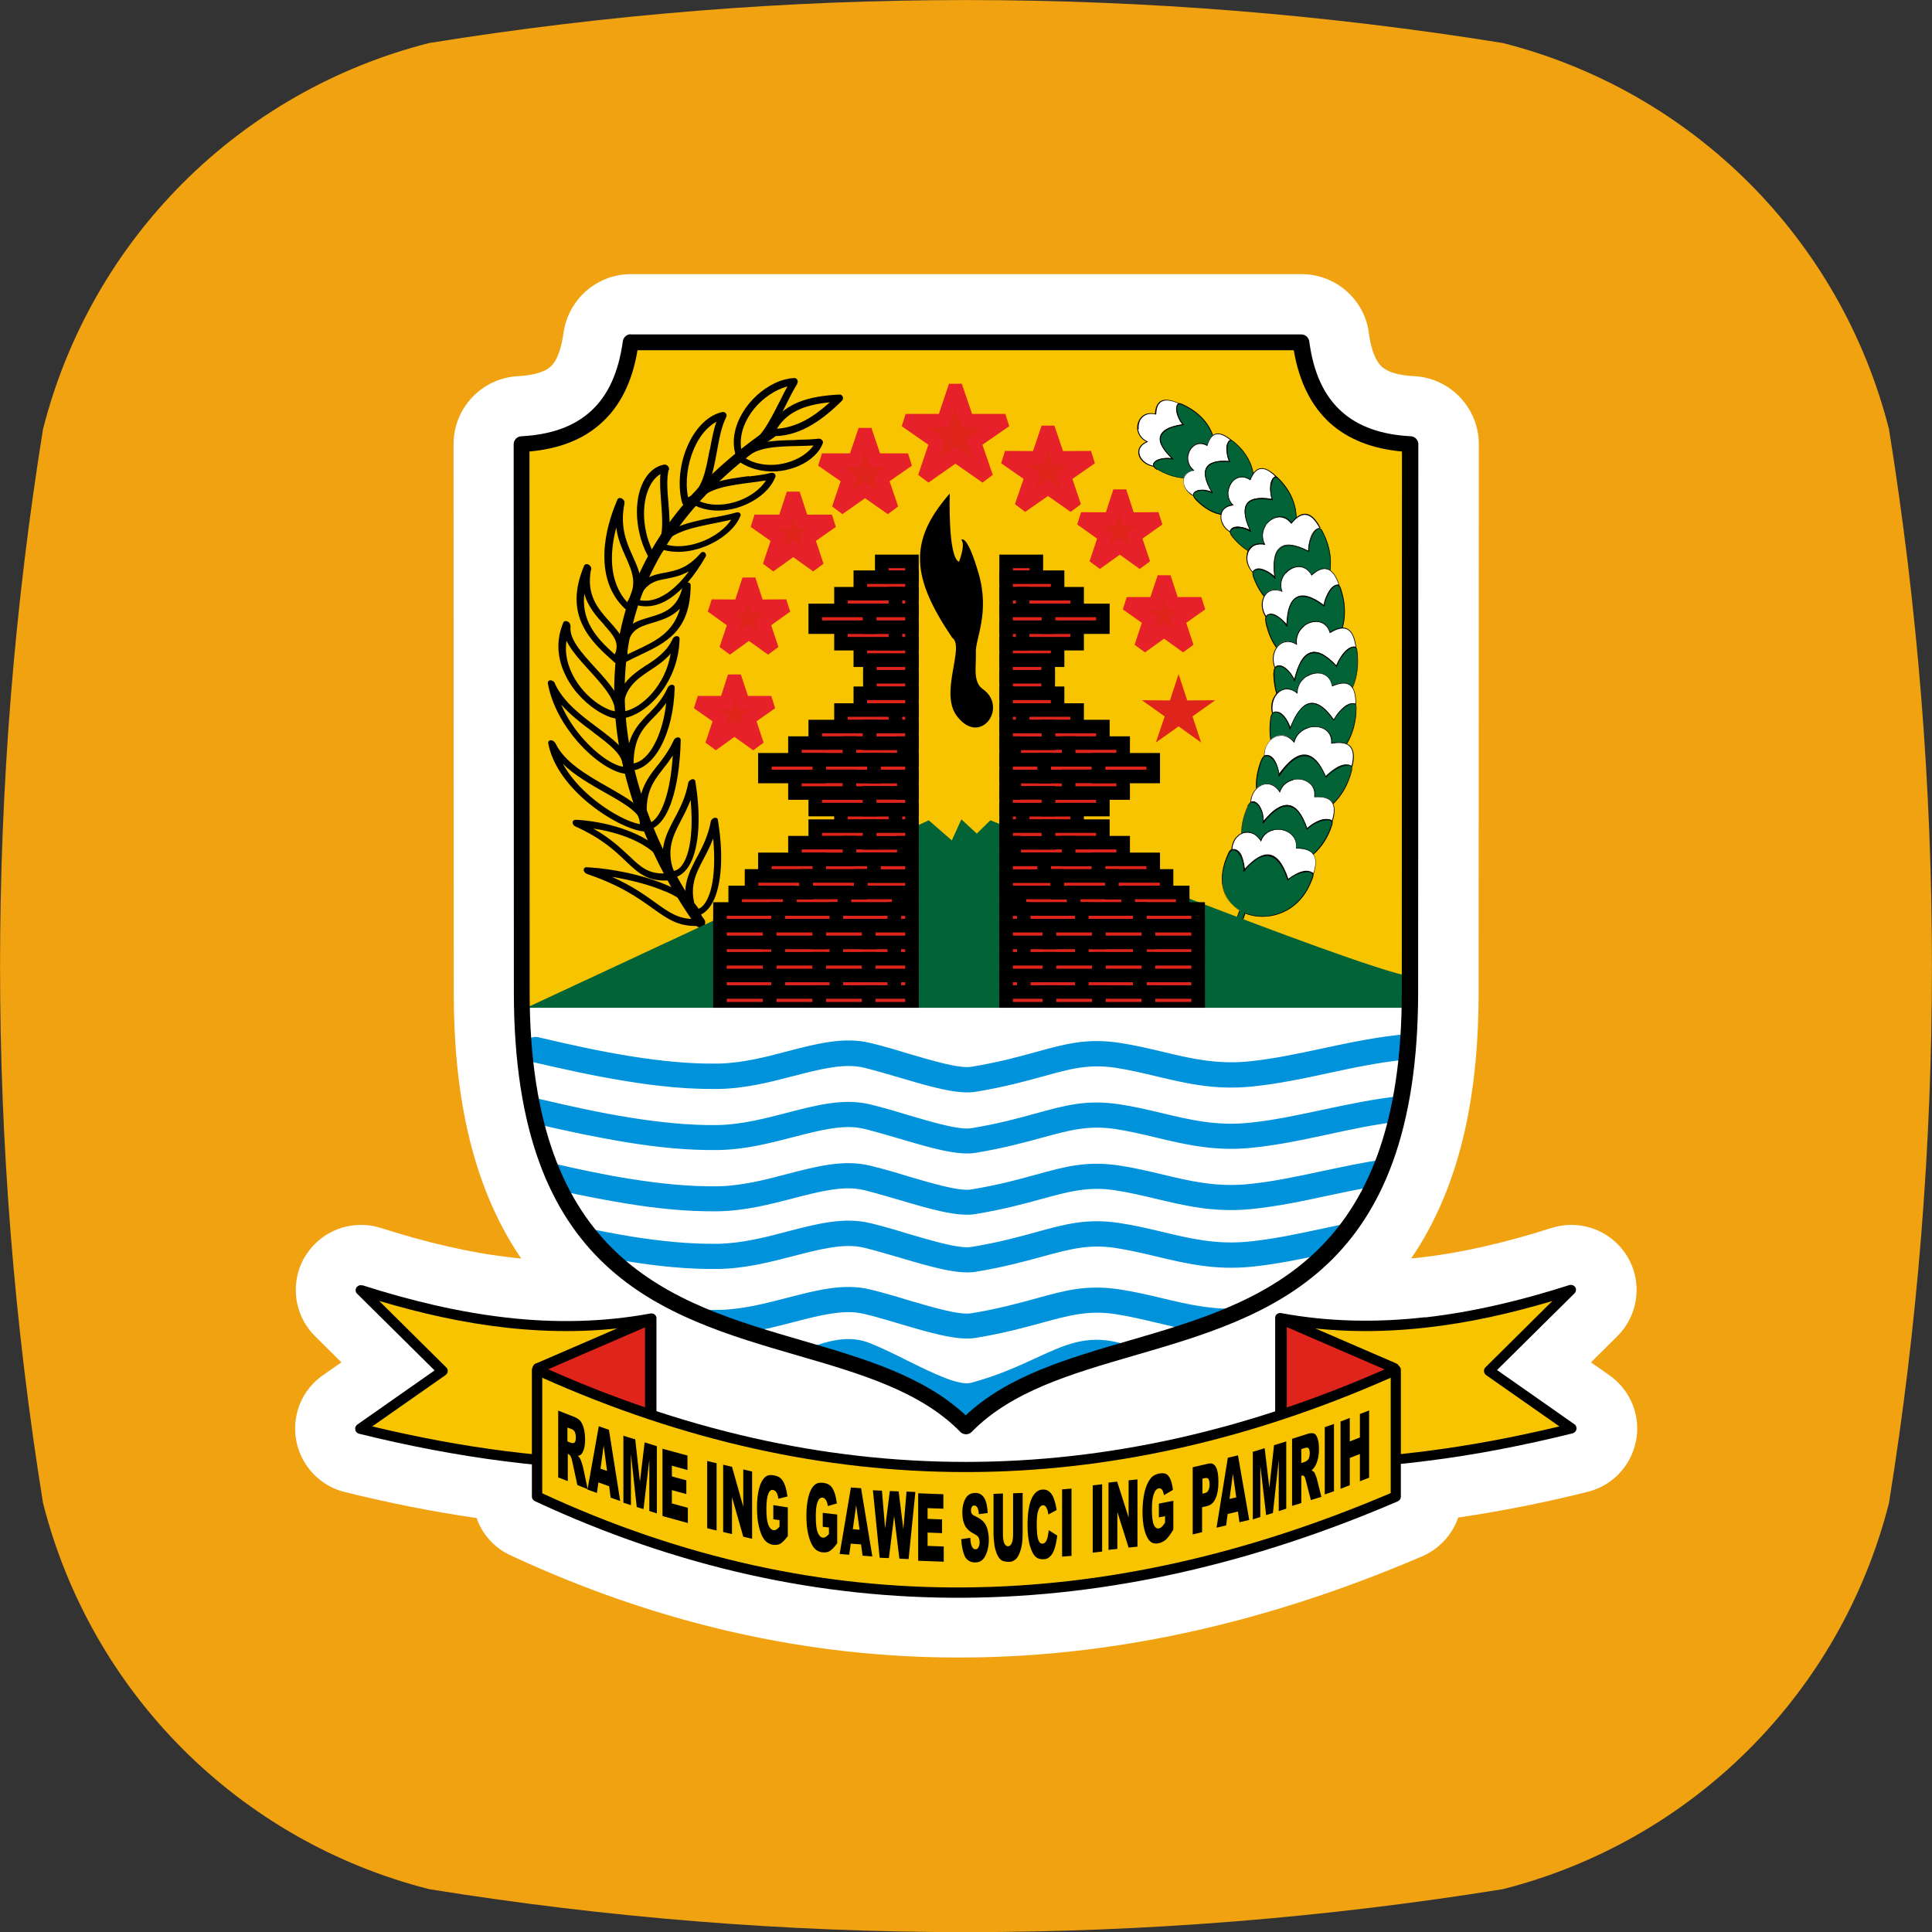 <?xml version="1.0" encoding="UTF-8"?>
<!DOCTYPE svg PUBLIC "-//W3C//DTD SVG 1.1//EN" "http://www.w3.org/Graphics/SVG/1.1/DTD/svg11.dtd">
<!-- Creator: CorelDRAW -->
<svg xmlns="http://www.w3.org/2000/svg" xml:space="preserve" width="0.429in" height="0.429in" version="1.1" shape-rendering="geometricPrecision" text-rendering="geometricPrecision" image-rendering="optimizeQuality" fill-rule="evenodd" clip-rule="evenodd"
viewBox="0 0 102.83 102.83"
 xmlns:xlink="http://www.w3.org/1999/xlink"
 xmlns:xodm="http://www.corel.com/coreldraw/odm/2003">
 <rect x="0" y="0" width="102.83" height="102.83" fill="#333333" stroke="none"/>
 <defs>
    <clipPath id="id0">
     <path d="M33.57 18.22l35.69 0c0.47,3.55 2.5,5.26 5.81,5.43l-0.01 29.17c-0.01,21.64 -16.89,16.19 -23.64,23.11 -6.75,-6.92 -23.63,-1.47 -23.64,-23.11l-0.01 -29.17c3.31,-0.17 5.34,-1.87 5.81,-5.43z"/>
    </clipPath>
     <clipPath id="id1">
      <path d="M75.05 53.64l-47.26 0c0.01,0.62 0.04,1.22 0.08,1.8l0.01 0.09c0.02,0.26 0.04,0.51 0.07,0.77l0.01 0.12c0.03,0.27 0.06,0.54 0.1,0.8l0 0.02c0.03,0.26 0.07,0.51 0.11,0.75l0.01 0.07c0.08,0.5 0.18,0.98 0.29,1.45l0.02 0.07c0.05,0.21 0.1,0.42 0.16,0.63l0.02 0.08c0.05,0.19 0.11,0.38 0.17,0.57l0.04 0.13c0.06,0.19 0.12,0.38 0.19,0.56l0.02 0.06c0.07,0.19 0.14,0.38 0.22,0.57l0.02 0.05c0.08,0.19 0.16,0.38 0.24,0.56l0.01 0.02c0.08,0.18 0.16,0.35 0.25,0.52l0.03 0.06c0.08,0.16 0.17,0.32 0.25,0.48l0.03 0.05c0.09,0.17 0.19,0.33 0.28,0.48l0.01 0.02c0.1,0.15 0.19,0.3 0.29,0.45l0.03 0.05c0.09,0.13 0.18,0.26 0.28,0.39l0.06 0.09c0.1,0.13 0.19,0.25 0.29,0.37l0.04 0.05c0.1,0.13 0.21,0.25 0.32,0.38l0.03 0.04c0.11,0.12 0.22,0.24 0.33,0.35l0.04 0.05c0.11,0.12 0.23,0.23 0.34,0.34l0.03 0.03 0.37 0.33 0.02 0.02c0.13,0.11 0.25,0.22 0.38,0.32l0.01 0.01c0.13,0.11 0.26,0.21 0.4,0.31l0.01 0.01c0.13,0.1 0.27,0.19 0.4,0.29l0.02 0.01c0.27,0.19 0.55,0.36 0.83,0.53l0.05 0.03 0.4 0.23 0.03 0.02c0.73,0.4 1.49,0.75 2.27,1.07l0.07 0.03 0.4 0.16 0.06 0.02c0.94,0.36 1.9,0.66 2.86,0.95l0.03 0.01c1.56,0.47 3.11,0.89 4.57,1.38l0.14 0.05 0.33 0.12 0.11 0.04 0.35 0.13 0.1 0.04 0.34 0.14 0.1 0.04 0.31 0.13 0.14 0.06 0.28 0.12 0.15 0.07 0.23 0.11 0.21 0.1 0.17 0.09 0.22 0.12 0.32 0.18 0.07 0.04 0.22 0.14 0.18 0.11c0.63,0.41 1.22,0.87 1.74,1.4 0.32,-0.32 0.65,-0.62 1.01,-0.9l0.01 -0.01c0.11,-0.09 0.23,-0.17 0.35,-0.25l0.22 -0.14 0.15 -0.1 0.18 -0.11 0.22 -0.14 0.07 -0.04 0.32 -0.18 0.22 -0.12 0.17 -0.09 0.21 -0.1 0.23 -0.11 0.22 -0.1 0.19 -0.08 0.2 -0.09 0.26 -0.11 0.1 -0.04 0.34 -0.14 0.1 -0.04 0.35 -0.13 0.19 -0.07 0.23 -0.08 0.19 -0.07c1.9,-0.64 3.96,-1.16 5.97,-1.82l0.07 -0.02c0.46,-0.15 0.92,-0.31 1.37,-0.48l0.09 -0.03 0.39 -0.15 0.07 -0.03c0.62,-0.25 1.23,-0.52 1.83,-0.83l0.01 -0.01 0.41 -0.22 0.06 -0.03 0.38 -0.21 0.08 -0.05 0.38 -0.23 0.05 -0.03 0.37 -0.25 0.07 -0.05 0.35 -0.25 0.06 -0.04 0.36 -0.28 0.04 -0.03c0.12,-0.1 0.24,-0.2 0.36,-0.3l0.04 -0.04c0.12,-0.1 0.23,-0.2 0.34,-0.31l0.05 -0.05 0.32 -0.32 0.07 -0.07 0.3 -0.32 0.06 -0.07c0.1,-0.12 0.21,-0.24 0.31,-0.36l0.04 -0.05 0.29 -0.37 0.06 -0.09c0.09,-0.12 0.18,-0.25 0.27,-0.38l0.05 -0.07c0.09,-0.14 0.18,-0.27 0.27,-0.42l0.04 -0.06c0.09,-0.15 0.18,-0.3 0.27,-0.46l0.03 -0.05c0.09,-0.16 0.17,-0.32 0.25,-0.48l0.03 -0.06c0.08,-0.17 0.17,-0.34 0.25,-0.52l0.01 -0.02c0.08,-0.18 0.16,-0.37 0.24,-0.56l0.02 -0.05c0.07,-0.19 0.15,-0.37 0.22,-0.57l0.02 -0.06c0.07,-0.19 0.13,-0.37 0.19,-0.56l0.04 -0.13c0.06,-0.19 0.11,-0.37 0.17,-0.57l0.02 -0.08c0.06,-0.21 0.11,-0.41 0.16,-0.63l0.02 -0.07c0.11,-0.46 0.2,-0.94 0.29,-1.45l0.01 -0.07c0.04,-0.25 0.08,-0.5 0.11,-0.75l0 -0.02c0.03,-0.26 0.07,-0.53 0.1,-0.8l0.01 -0.12c0.02,-0.25 0.05,-0.51 0.07,-0.77l0.01 -0.09c0.04,-0.58 0.07,-1.17 0.08,-1.8z"/>
     </clipPath>
     <clipPath id="id2">
      <path d="M33.57 18.22l35.69 0c0.47,3.55 2.5,5.26 5.81,5.43l-0.01 29.17c-0.01,21.64 -16.89,16.19 -23.64,23.11 -6.75,-6.92 -23.63,-1.47 -23.64,-23.11l-0.01 -29.17c3.31,-0.17 5.34,-1.87 5.81,-5.43z"/>
     </clipPath>
 </defs>
 <g id="Layer_x0020_1">
  <path fill="#F0A211" fill-rule="nonzero" d="M100.54 22.84c-2.57,-10.11 -10.44,-17.98 -20.55,-20.55 -18.94,-3.05 -38.21,-3.05 -57.15,0 -10.11,2.57 -17.98,10.44 -20.55,20.55 -3.05,18.94 -3.05,38.21 0,57.16 2.57,10.11 10.44,17.98 20.55,20.55 18.94,3.05 38.21,3.05 57.15,0 10.11,-2.57 17.98,-10.44 20.55,-20.55 3.05,-18.94 3.05,-38.21 0,-57.16l0 0z"/>
  <g id="_987953488">
   <path fill="white" d="M25.32 80.79c-2.35,-0.34 -4.68,-0.81 -6.98,-1.38 -1.85,-0.46 -2.99,-2.35 -2.53,-4.21 0.2,-0.82 0.7,-1.54 1.4,-2.02l0.96 -0.67 -1.4 -1.39c-1.37,-1.36 -1.37,-3.58 0.01,-4.93 0.92,-0.91 2.27,-1.22 3.5,-0.83 2.29,0.73 4.65,1.32 7.05,1.58 0.14,0.02 0.28,0.03 0.41,0.04 -2.79,-4.08 -3.59,-9.19 -3.59,-14.17l-0.01 -29.17c-0,-1.93 1.51,-3.52 3.44,-3.62 0.53,-0.03 1.3,-0.13 1.72,-0.5 0.44,-0.4 0.61,-1.23 0.69,-1.78 0.24,-1.8 1.78,-3.15 3.59,-3.15l35.69 -0c1.86,0 3.41,1.4 3.6,3.23 0.08,0.55 0.26,1.32 0.68,1.7 0.41,0.37 1.19,0.48 1.72,0.5 1.95,0.1 3.47,1.74 3.44,3.68l-0.01 29.11c-0,4.98 -0.8,10.09 -3.59,14.17 0.14,-0.01 0.27,-0.03 0.41,-0.04 2.4,-0.27 4.76,-0.85 7.05,-1.58 1.23,-0.39 2.58,-0.08 3.5,0.83 1.38,1.35 1.38,3.57 0.01,4.93l-1.4 1.39 0.95 0.67c0.69,0.47 1.19,1.18 1.4,1.99 0.48,1.86 -0.66,3.77 -2.52,4.23 -2.28,0.57 -4.58,1.03 -6.9,1.37 -0.32,0.94 -1.05,1.72 -2,2.1 -7.69,3.29 -15.82,5.3 -24.21,5.35 -8.47,0.06 -16.57,-1.87 -24.23,-5.44 -0.87,-0.4 -1.51,-1.13 -1.81,-2z"/>
  </g>
  <g id="_987953008">
   <path fill="#F8C400" d="M33.57 18.22l35.69 0c0.47,3.55 2.5,5.26 5.81,5.43l-0.01 29.17c-0.01,21.64 -16.89,16.19 -23.64,23.11 -6.75,-6.92 -23.63,-1.47 -23.64,-23.11l-0.01 -29.17c3.31,-0.17 5.34,-1.87 5.81,-5.43z"/>
   <g clip-path="url(#id0)">
    <g>
     <g>
      <path id="_1" fill="white" d="M61.06 23.51c-0.88,-0.39 -0.55,-1.72 0.43,-1.46 0.04,-0.74 0.44,-0.94 1.26,-0.57 -0.27,0.25 -0.12,0.66 0.21,1.13 -1.53,0.22 -1.49,0.89 -0.57,1.8 -0.72,-0.02 -1.03,0.12 -0.98,0.41 -0.79,-0.15 -1.12,-0.99 -0.34,-1.31z"/>
      <path fill="black" fill-rule="nonzero" d="M61.01 23.51c-0.29,-0.15 -0.45,-0.4 -0.48,-0.66 -0.01,-0.12 -0,-0.24 0.04,-0.36 0.04,-0.11 0.1,-0.22 0.18,-0.3 0.16,-0.16 0.41,-0.25 0.72,-0.17 0.02,-0.36 0.14,-0.59 0.34,-0.69 0.21,-0.1 0.52,-0.06 0.94,0.13l0.03 0.01 -0.02 0.02c-0.13,0.12 -0.16,0.28 -0.12,0.46 0.04,0.19 0.16,0.41 0.33,0.64l0.02 0.03 -0.03 0c-0.76,0.11 -1.12,0.33 -1.19,0.63 -0.07,0.3 0.17,0.69 0.63,1.14l-0.02 0.04c-0.36,-0.01 -0.61,0.02 -0.77,0.09 -0.15,0.07 -0.21,0.17 -0.19,0.3l0 0.03 -0.03 -0.01c-0.27,-0.05 -0.49,-0.18 -0.63,-0.34 -0.09,-0.1 -0.15,-0.22 -0.17,-0.34 -0.02,-0.12 -0,-0.24 0.06,-0.35 0.07,-0.12 0.18,-0.22 0.35,-0.3zm-0.43 -0.67c0.03,0.26 0.19,0.51 0.49,0.65l0.04 0.02 -0.04 0.02c-0.19,0.08 -0.31,0.19 -0.37,0.3 -0.06,0.1 -0.07,0.21 -0.05,0.32 0.02,0.11 0.07,0.22 0.16,0.32 0.13,0.15 0.33,0.27 0.58,0.32 -0.01,-0.14 0.06,-0.25 0.22,-0.32 0.15,-0.07 0.4,-0.1 0.74,-0.09 -0.44,-0.44 -0.67,-0.83 -0.6,-1.14 0.07,-0.31 0.44,-0.54 1.19,-0.65 -0.15,-0.23 -0.27,-0.44 -0.31,-0.63 -0.04,-0.19 -0.02,-0.35 0.11,-0.48 -0.39,-0.17 -0.68,-0.21 -0.88,-0.12 -0.2,0.09 -0.31,0.32 -0.32,0.68l-0 0.03 -0.03 -0.01c-0.31,-0.08 -0.55,-0 -0.7,0.15 -0.08,0.08 -0.14,0.17 -0.17,0.28 -0.03,0.11 -0.05,0.22 -0.03,0.34z"/>
      <path fill="#026336" d="M61.58 24.99c-0.57,-0.33 0.25,-0.71 0.86,-0.54 -1.09,-1 -0.86,-1.64 0.54,-1.84 -0.38,-0.4 -0.51,-1.28 -0.08,-1.09 3.07,1.35 1.79,5.27 -1.32,3.46z"/>
      <path fill="black" fill-rule="nonzero" d="M61.57 25c-0.12,-0.07 -0.18,-0.15 -0.2,-0.22 -0.01,-0.06 0,-0.11 0.04,-0.16 0.04,-0.05 0.1,-0.09 0.17,-0.13 0.2,-0.1 0.5,-0.15 0.78,-0.09 -0.27,-0.26 -0.45,-0.49 -0.55,-0.7 -0.09,-0.18 -0.11,-0.35 -0.06,-0.49 0.04,-0.14 0.15,-0.27 0.32,-0.37 0.2,-0.12 0.49,-0.2 0.85,-0.26 -0.18,-0.21 -0.3,-0.52 -0.32,-0.76 -0.01,-0.08 -0,-0.16 0.02,-0.22 0.02,-0.06 0.05,-0.11 0.1,-0.13l0 0c0.05,-0.02 0.1,-0.01 0.18,0.02 1.16,0.51 1.71,1.39 1.77,2.18 0.02,0.32 -0.03,0.63 -0.15,0.9 -0.12,0.27 -0.32,0.5 -0.57,0.65 -0.54,0.33 -1.36,0.35 -2.37,-0.24l0 0zm-0.16 -0.23c0.01,0.06 0.07,0.13 0.18,0.19l0 0c0.99,0.58 1.8,0.57 2.33,0.24 0.25,-0.15 0.44,-0.37 0.56,-0.63 0.12,-0.26 0.17,-0.57 0.15,-0.88 -0.06,-0.79 -0.6,-1.65 -1.74,-2.15 -0.06,-0.03 -0.11,-0.03 -0.14,-0.02l0 0c-0.04,0.02 -0.07,0.05 -0.08,0.1 -0.02,0.05 -0.02,0.12 -0.01,0.2 0.02,0.24 0.15,0.57 0.34,0.77l0.03 0.03 -0.04 0.01c-0.38,0.05 -0.68,0.14 -0.88,0.26 -0.16,0.09 -0.26,0.21 -0.31,0.34 -0.04,0.13 -0.02,0.29 0.06,0.46l0 0c0.1,0.22 0.3,0.46 0.6,0.74l-0.02 0.04c-0.29,-0.09 -0.62,-0.04 -0.83,0.06 -0.07,0.03 -0.12,0.07 -0.15,0.12 -0.03,0.04 -0.05,0.08 -0.04,0.13z"/>
      <path fill="white" d="M63.52 25.03c-0.7,-0.57 -0.09,-1.79 0.73,-1.33 0.2,-0.71 0.61,-0.82 1.26,-0.28 -0.3,0.18 -0.26,0.61 -0.08,1.15 -1.43,-0.11 -1.55,0.54 -0.93,1.63 -0.64,-0.18 -0.95,-0.1 -0.98,0.19 -0.68,-0.32 -0.78,-1.2 0,-1.35z"/>
      <path fill="black" fill-rule="nonzero" d="M63.48 25.02c-0.24,-0.21 -0.31,-0.51 -0.27,-0.77 0.02,-0.12 0.06,-0.24 0.13,-0.34 0.06,-0.1 0.15,-0.19 0.25,-0.24 0.18,-0.11 0.41,-0.13 0.66,0.01 0.1,-0.35 0.26,-0.55 0.47,-0.6 0.21,-0.05 0.49,0.06 0.82,0.33l0.02 0.02 -0.02 0.02c-0.14,0.09 -0.21,0.24 -0.21,0.42 -0,0.19 0.05,0.43 0.14,0.7l0.01 0.03 -0.03 -0c-0.7,-0.06 -1.09,0.08 -1.21,0.35 -0.13,0.28 -0.01,0.71 0.3,1.24l-0.02 0.03c-0.32,-0.09 -0.55,-0.12 -0.71,-0.08 -0.15,0.03 -0.23,0.12 -0.24,0.25l-0 0.03 -0.03 -0.01c-0.22,-0.1 -0.38,-0.27 -0.47,-0.44 -0.06,-0.12 -0.09,-0.26 -0.09,-0.38 0.01,-0.13 0.05,-0.25 0.14,-0.34l0 0c0.09,-0.1 0.21,-0.17 0.38,-0.21zm-0.23 -0.77c-0.04,0.26 0.04,0.56 0.29,0.76l0.03 0.03 -0.04 0.01c-0.18,0.03 -0.31,0.11 -0.4,0.21l0 0c-0.08,0.09 -0.12,0.2 -0.13,0.32 -0.01,0.12 0.02,0.24 0.08,0.36 0.08,0.16 0.23,0.31 0.43,0.41 0.02,-0.14 0.11,-0.23 0.27,-0.26 0.16,-0.03 0.38,-0.01 0.68,0.07 -0.29,-0.53 -0.41,-0.95 -0.27,-1.24 0.13,-0.29 0.52,-0.43 1.22,-0.38 -0.09,-0.26 -0.14,-0.49 -0.14,-0.68 0,-0.19 0.07,-0.35 0.21,-0.44 -0.31,-0.25 -0.56,-0.35 -0.76,-0.3 -0.2,0.05 -0.35,0.25 -0.45,0.59l-0.01 0.03 -0.02 -0.01c-0.24,-0.14 -0.47,-0.12 -0.64,-0.02 -0.09,0.06 -0.17,0.14 -0.23,0.23 -0.06,0.1 -0.1,0.21 -0.12,0.32z"/>
      <path fill="#026336" d="M63.64 26.58c-0.43,-0.44 0.39,-0.64 0.9,-0.34 -0.75,-1.21 -0.39,-1.78 0.91,-1.67 -0.25,-0.47 -0.16,-1.35 0.18,-1.08 2.45,1.98 0.38,5.52 -1.99,3.09z"/>
      <path fill="black" fill-rule="nonzero" d="M63.63 26.59c-0.1,-0.1 -0.13,-0.19 -0.13,-0.26 0,-0.06 0.03,-0.11 0.08,-0.15 0.05,-0.04 0.11,-0.07 0.19,-0.09 0.2,-0.05 0.48,-0.03 0.71,0.09 -0.18,-0.3 -0.29,-0.56 -0.33,-0.78 -0.04,-0.21 -0.02,-0.38 0.06,-0.52 0.08,-0.14 0.22,-0.23 0.41,-0.29 0.2,-0.06 0.46,-0.08 0.79,-0.05 -0.12,-0.25 -0.15,-0.59 -0.11,-0.83 0.01,-0.08 0.04,-0.15 0.07,-0.2 0.03,-0.05 0.08,-0.09 0.13,-0.09 0.04,-0 0.09,0.01 0.15,0.06 0.96,0.77 1.23,1.78 1.06,2.58 -0.06,0.32 -0.19,0.6 -0.38,0.82 -0.18,0.23 -0.42,0.39 -0.7,0.48 -0.56,0.17 -1.27,-0.01 -2.01,-0.77zm-0.09 -0.26c-0.01,0.06 0.03,0.14 0.12,0.23 0.73,0.74 1.42,0.92 1.97,0.76 0.27,-0.08 0.5,-0.24 0.68,-0.46 0.18,-0.22 0.31,-0.5 0.37,-0.81 0.16,-0.79 -0.11,-1.78 -1.05,-2.54 -0.05,-0.04 -0.09,-0.05 -0.12,-0.05 -0.04,0 -0.07,0.03 -0.1,0.07 -0.03,0.05 -0.05,0.11 -0.06,0.19 -0.04,0.24 -0,0.59 0.12,0.84l0.02 0.03 -0.04 -0c-0.33,-0.03 -0.6,-0.01 -0.81,0.05 -0.18,0.05 -0.32,0.15 -0.39,0.27 -0.08,0.13 -0.1,0.29 -0.06,0.49 0.04,0.23 0.16,0.51 0.36,0.83l-0.03 0.03c-0.23,-0.14 -0.54,-0.17 -0.75,-0.12 -0.07,0.02 -0.13,0.04 -0.17,0.08 -0.04,0.03 -0.06,0.07 -0.07,0.12z"/>
      <path fill="white" d="M65.62 26.89c-0.69,-0.68 0.09,-1.92 0.92,-1.34 0.29,-0.74 0.74,-0.81 1.38,-0.17 -0.34,0.16 -0.34,0.63 -0.2,1.21 -1.51,-0.27 -1.71,0.42 -1.17,1.64 -0.67,-0.26 -1.01,-0.21 -1.07,0.1 -0.69,-0.41 -0.7,-1.36 0.15,-1.44z"/>
      <path fill="black" fill-rule="nonzero" d="M65.58 26.87c-0.23,-0.25 -0.28,-0.57 -0.21,-0.85 0.03,-0.13 0.09,-0.25 0.17,-0.35 0.08,-0.1 0.18,-0.18 0.29,-0.24 0.2,-0.1 0.45,-0.09 0.7,0.08 0.15,-0.36 0.33,-0.56 0.57,-0.59 0.23,-0.03 0.51,0.11 0.84,0.43l0.02 0.02 -0.03 0.01c-0.16,0.08 -0.25,0.23 -0.27,0.43 -0.03,0.21 0.01,0.47 0.08,0.76l0.01 0.03 -0.03 -0.01c-0.75,-0.13 -1.17,-0.03 -1.33,0.25 -0.17,0.28 -0.08,0.75 0.19,1.36l-0.03 0.03c-0.33,-0.13 -0.58,-0.18 -0.75,-0.16 -0.17,0.02 -0.26,0.1 -0.29,0.25l-0.01 0.03 -0.03 -0.02c-0.22,-0.13 -0.38,-0.32 -0.45,-0.52 -0.05,-0.14 -0.07,-0.28 -0.05,-0.42 0.02,-0.13 0.08,-0.26 0.19,-0.35 0.1,-0.09 0.24,-0.16 0.43,-0.19zm-0.17 -0.84c-0.07,0.28 -0.02,0.6 0.23,0.84l0.03 0.03 -0.04 0c-0.2,0.02 -0.35,0.09 -0.45,0.18 -0.1,0.09 -0.15,0.2 -0.17,0.33 -0.02,0.13 -0,0.26 0.05,0.39 0.07,0.18 0.21,0.36 0.41,0.48 0.04,-0.15 0.14,-0.23 0.32,-0.25 0.17,-0.02 0.41,0.03 0.72,0.15 -0.26,-0.59 -0.34,-1.06 -0.17,-1.35 0.17,-0.29 0.6,-0.4 1.34,-0.28 -0.07,-0.28 -0.1,-0.54 -0.07,-0.74 0.02,-0.21 0.11,-0.36 0.27,-0.45 -0.31,-0.3 -0.56,-0.43 -0.78,-0.4 -0.22,0.03 -0.4,0.23 -0.54,0.59l-0.01 0.02 -0.02 -0.02c-0.25,-0.17 -0.49,-0.18 -0.68,-0.09 -0.11,0.05 -0.2,0.13 -0.27,0.22 -0.07,0.1 -0.13,0.21 -0.16,0.33z"/>
      <path fill="#026336" d="M65.59 28.55c-0.41,-0.52 0.48,-0.64 0.99,-0.27 -0.67,-1.37 -0.23,-1.94 1.15,-1.69 -0.22,-0.53 -0.03,-1.46 0.31,-1.13 2.4,2.36 -0.17,5.92 -2.45,3.09z"/>
      <path fill="black" fill-rule="nonzero" d="M65.57 28.56c-0.09,-0.11 -0.12,-0.21 -0.11,-0.29 0.01,-0.06 0.05,-0.11 0.1,-0.15 0.05,-0.04 0.13,-0.06 0.21,-0.07 0.22,-0.03 0.51,0.02 0.75,0.17 -0.16,-0.34 -0.25,-0.63 -0.27,-0.87 -0.02,-0.23 0.02,-0.41 0.12,-0.54 0.1,-0.14 0.26,-0.22 0.47,-0.27 0.22,-0.04 0.5,-0.04 0.85,0.02 -0.1,-0.28 -0.1,-0.65 -0.03,-0.9 0.02,-0.09 0.05,-0.16 0.09,-0.21l0 0c0.04,-0.05 0.09,-0.09 0.14,-0.09 0.05,0 0.1,0.02 0.15,0.08 0.94,0.92 1.12,2.02 0.86,2.86 -0.1,0.33 -0.27,0.62 -0.49,0.84 -0.22,0.22 -0.49,0.38 -0.79,0.44 -0.61,0.12 -1.35,-0.15 -2.06,-1.03zm-0.07 -0.28c-0.01,0.07 0.02,0.15 0.1,0.26 0.7,0.87 1.42,1.13 2.02,1.01 0.29,-0.06 0.56,-0.21 0.77,-0.43 0.22,-0.22 0.38,-0.5 0.48,-0.82 0.26,-0.83 0.07,-1.91 -0.85,-2.82 -0.05,-0.04 -0.09,-0.06 -0.12,-0.06 -0.04,0 -0.08,0.03 -0.11,0.07l0 0c-0.03,0.05 -0.06,0.12 -0.09,0.2 -0.07,0.25 -0.07,0.63 0.04,0.9l0.02 0.04 -0.04 -0.01c-0.35,-0.06 -0.64,-0.07 -0.87,-0.03 -0.2,0.04 -0.35,0.12 -0.45,0.25 -0.09,0.13 -0.13,0.3 -0.11,0.52 0.02,0.25 0.12,0.56 0.3,0.93l-0.03 0.03c-0.23,-0.17 -0.55,-0.24 -0.78,-0.2 -0.08,0.01 -0.14,0.03 -0.19,0.06 -0.05,0.03 -0.08,0.07 -0.09,0.12z"/>
      <path fill="white" d="M67.32 28.98c-0.51,-0.95 0.73,-2.02 1.42,-1.13 0.56,-0.69 1.06,-0.62 1.53,0.26 -0.42,0.06 -0.58,0.56 -0.62,1.23 -1.52,-0.78 -1.96,-0.11 -1.79,1.37 -0.63,-0.49 -1,-0.55 -1.17,-0.24 -0.6,-0.66 -0.3,-1.68 0.63,-1.49z"/>
      <path fill="black" fill-rule="nonzero" d="M67.28 28.95c-0.17,-0.34 -0.11,-0.7 0.06,-0.98 0.08,-0.13 0.18,-0.23 0.3,-0.32 0.12,-0.08 0.25,-0.14 0.38,-0.16 0.25,-0.03 0.51,0.05 0.72,0.31 0.28,-0.34 0.54,-0.49 0.8,-0.45 0.26,0.04 0.51,0.29 0.74,0.73l0.01 0.03 -0.03 0c-0.2,0.03 -0.34,0.17 -0.44,0.37 -0.1,0.21 -0.15,0.5 -0.17,0.84l-0 0.03 -0.03 -0.01c-0.75,-0.38 -1.24,-0.41 -1.51,-0.17 -0.27,0.25 -0.34,0.78 -0.25,1.51l0 0.05 -0.04 -0.03c-0.31,-0.24 -0.56,-0.38 -0.75,-0.42 -0.18,-0.03 -0.31,0.03 -0.39,0.17l-0.01 0.03 -0.02 -0.02c-0.19,-0.21 -0.29,-0.46 -0.31,-0.7 -0.01,-0.17 0.02,-0.33 0.08,-0.46 0.07,-0.14 0.17,-0.25 0.31,-0.31 0.14,-0.07 0.32,-0.09 0.53,-0.06zm0.09 -0.96c-0.17,0.27 -0.22,0.63 -0.04,0.98l0.02 0.04 -0.04 -0.01c-0.22,-0.05 -0.4,-0.02 -0.54,0.04 -0.13,0.06 -0.23,0.17 -0.3,0.3 -0.06,0.13 -0.09,0.28 -0.08,0.44 0.02,0.22 0.11,0.45 0.28,0.65 0.09,-0.14 0.23,-0.2 0.42,-0.17 0.19,0.04 0.43,0.17 0.73,0.4 -0.08,-0.72 -0.01,-1.25 0.27,-1.5 0.28,-0.26 0.77,-0.24 1.53,0.15 0.02,-0.32 0.08,-0.61 0.17,-0.82 0.1,-0.21 0.24,-0.35 0.44,-0.39 -0.23,-0.42 -0.46,-0.65 -0.7,-0.69 -0.25,-0.04 -0.5,0.11 -0.78,0.45l-0.02 0.02 -0.02 -0.02c-0.2,-0.26 -0.46,-0.35 -0.7,-0.32 -0.13,0.02 -0.25,0.07 -0.37,0.15 -0.11,0.08 -0.21,0.18 -0.29,0.3z"/>
      <path fill="#026336" d="M66.73 30.74c-0.27,-0.69 0.73,-0.53 1.15,0.04 -0.26,-1.68 0.41,-2.15 1.79,-1.43 -0.05,-0.64 0.46,-1.57 0.71,-1.1 1.78,3.3 -2.16,6.27 -3.64,2.5z"/>
      <path fill="black" fill-rule="nonzero" d="M66.71 30.75c-0.06,-0.15 -0.06,-0.26 -0.02,-0.34 0.03,-0.06 0.09,-0.1 0.16,-0.12 0.07,-0.02 0.15,-0.02 0.25,-0.01 0.24,0.04 0.55,0.19 0.75,0.43 -0.06,-0.42 -0.06,-0.76 -0,-1.02 0.05,-0.25 0.16,-0.43 0.31,-0.54 0.15,-0.11 0.35,-0.15 0.59,-0.13 0.25,0.03 0.55,0.13 0.89,0.3 -0.02,-0.33 0.11,-0.73 0.26,-0.97l0 0c0.05,-0.08 0.11,-0.15 0.17,-0.19 0.06,-0.04 0.12,-0.06 0.18,-0.04 0.05,0.02 0.1,0.06 0.13,0.13 0.69,1.29 0.52,2.53 -0.03,3.34 -0.22,0.32 -0.5,0.57 -0.8,0.73 -0.31,0.17 -0.65,0.24 -0.99,0.21 -0.69,-0.07 -1.39,-0.6 -1.85,-1.77zm0.02 -0.32c-0.04,0.07 -0.03,0.17 0.02,0.31 0.45,1.15 1.14,1.67 1.81,1.74 0.33,0.03 0.67,-0.04 0.97,-0.2 0.3,-0.16 0.58,-0.41 0.79,-0.72 0.55,-0.8 0.72,-2.02 0.03,-3.3 -0.03,-0.06 -0.07,-0.1 -0.11,-0.11 -0.05,-0.01 -0.09,0 -0.14,0.04 -0.05,0.04 -0.11,0.1 -0.16,0.18l0 0c-0.16,0.25 -0.28,0.66 -0.26,0.98l0 0.04 -0.03 -0.02c-0.35,-0.18 -0.66,-0.29 -0.91,-0.31 -0.23,-0.03 -0.42,0.02 -0.57,0.12 -0.14,0.11 -0.24,0.28 -0.29,0.52 -0.06,0.27 -0.06,0.64 0.01,1.09l-0.04 0.02c-0.19,-0.26 -0.51,-0.44 -0.77,-0.48 -0.09,-0.01 -0.16,-0.01 -0.23,0.01 -0.06,0.02 -0.11,0.05 -0.13,0.1z"/>
      <path fill="white" d="M68.23 31.48c-0.36,-1.02 1.03,-1.87 1.58,-0.87 0.66,-0.58 1.14,-0.43 1.46,0.53 -0.42,-0.01 -0.65,0.45 -0.8,1.1 -1.38,-1.04 -1.92,-0.46 -1.98,1.03 -0.54,-0.6 -0.9,-0.72 -1.12,-0.45 -0.49,-0.76 -0.03,-1.71 0.85,-1.36z"/>
      <path fill="black" fill-rule="nonzero" d="M68.2 31.44c-0.11,-0.37 -0.01,-0.71 0.2,-0.95l0 0c0.1,-0.11 0.21,-0.2 0.34,-0.26 0.13,-0.06 0.26,-0.09 0.4,-0.09 0.25,0.01 0.5,0.14 0.67,0.44 0.32,-0.28 0.61,-0.39 0.86,-0.3 0.25,0.09 0.46,0.37 0.62,0.86l0.01 0.03 -0.03 -0c-0.2,-0.01 -0.36,0.1 -0.49,0.29 -0.13,0.19 -0.22,0.47 -0.29,0.8l-0.01 0.03 -0.03 -0.02c-0.68,-0.51 -1.15,-0.63 -1.46,-0.43 -0.31,0.2 -0.45,0.71 -0.48,1.45l-0.03 0.01c-0.27,-0.3 -0.49,-0.48 -0.67,-0.55 -0.17,-0.07 -0.31,-0.03 -0.41,0.1l-0.02 0.02 -0.02 -0.02c-0.16,-0.25 -0.22,-0.52 -0.2,-0.76 0.02,-0.16 0.07,-0.31 0.15,-0.43 0.09,-0.12 0.21,-0.21 0.35,-0.25 0.15,-0.04 0.33,-0.04 0.53,0.04zm0.23 -0.92l0 0c-0.21,0.24 -0.31,0.58 -0.18,0.95l0.02 0.04 -0.04 -0.02c-0.21,-0.08 -0.39,-0.09 -0.54,-0.05 -0.14,0.04 -0.25,0.12 -0.33,0.23 -0.08,0.11 -0.13,0.26 -0.15,0.41 -0.02,0.22 0.03,0.47 0.18,0.71 0.11,-0.13 0.26,-0.16 0.44,-0.09 0.18,0.07 0.4,0.24 0.66,0.52 0.03,-0.73 0.19,-1.23 0.5,-1.43 0.32,-0.2 0.8,-0.1 1.48,0.41 0.07,-0.32 0.17,-0.59 0.29,-0.78 0.13,-0.19 0.29,-0.31 0.49,-0.31 -0.16,-0.45 -0.35,-0.72 -0.59,-0.8 -0.24,-0.08 -0.51,0.02 -0.83,0.31l-0.02 0.02 -0.01 -0.02c-0.16,-0.3 -0.41,-0.43 -0.65,-0.44 -0.13,-0 -0.26,0.03 -0.38,0.09 -0.12,0.06 -0.23,0.14 -0.32,0.25z"/>
      <path fill="#026336" d="M67.38 33.11c-0.16,-0.73 0.8,-0.39 1.12,0.24 0,-1.71 0.73,-2.05 1.98,-1.1 0.05,-0.64 0.69,-1.47 0.87,-0.96 1.24,3.58 -3.09,5.81 -3.97,1.82z"/>
      <path fill="black" fill-rule="nonzero" d="M67.36 33.12c-0.04,-0.16 -0.02,-0.27 0.03,-0.34 0.04,-0.06 0.1,-0.09 0.17,-0.09 0.07,-0.01 0.15,0 0.24,0.03 0.24,0.08 0.51,0.29 0.67,0.56 0.01,-0.43 0.06,-0.77 0.16,-1.02 0.09,-0.23 0.22,-0.39 0.38,-0.47 0.16,-0.08 0.36,-0.09 0.59,-0.03 0.25,0.07 0.53,0.22 0.85,0.46 0.03,-0.33 0.22,-0.69 0.41,-0.91 0.06,-0.07 0.13,-0.13 0.2,-0.16 0.07,-0.03 0.13,-0.04 0.18,-0.01 0.05,0.02 0.09,0.07 0.12,0.15 0.48,1.39 0.13,2.57 -0.53,3.28 -0.26,0.28 -0.57,0.48 -0.9,0.59 -0.33,0.11 -0.67,0.13 -1.01,0.04 -0.68,-0.18 -1.29,-0.83 -1.57,-2.08zm0.07 -0.32c-0.05,0.06 -0.06,0.16 -0.03,0.31 0.27,1.23 0.88,1.87 1.54,2.05 0.32,0.09 0.66,0.07 0.98,-0.04 0.32,-0.11 0.63,-0.31 0.88,-0.58 0.65,-0.7 1,-1.86 0.52,-3.23l0 0c-0.02,-0.07 -0.06,-0.11 -0.09,-0.13 -0.04,-0.02 -0.09,-0.01 -0.15,0.01 -0.06,0.03 -0.12,0.08 -0.18,0.15 -0.19,0.22 -0.38,0.6 -0.4,0.92l-0 0.04 -0.03 -0.02c-0.33,-0.25 -0.62,-0.41 -0.87,-0.48 -0.22,-0.06 -0.41,-0.05 -0.56,0.02 -0.15,0.08 -0.28,0.23 -0.36,0.45 -0.1,0.26 -0.16,0.62 -0.16,1.08l-0.04 0.01c-0.15,-0.29 -0.44,-0.52 -0.69,-0.61 -0.08,-0.03 -0.16,-0.04 -0.22,-0.03 -0.06,0.01 -0.11,0.03 -0.15,0.08z"/>
      <path fill="white" d="M69.01 34.29c-0.15,-1.11 1.44,-1.74 1.79,-0.63 0.79,-0.49 1.25,-0.25 1.38,0.78 -0.43,-0.08 -0.76,0.35 -1.05,1 -1.19,-1.29 -1.86,-0.79 -2.23,0.73 -0.43,-0.7 -0.77,-0.89 -1.05,-0.64 -0.34,-0.86 0.32,-1.76 1.15,-1.25z"/>
      <path fill="black" fill-rule="nonzero" d="M68.98 34.25c-0.04,-0.41 0.15,-0.75 0.42,-0.96 0.12,-0.09 0.26,-0.16 0.4,-0.2 0.14,-0.04 0.29,-0.04 0.43,-0.01 0.25,0.05 0.46,0.23 0.57,0.55 0.39,-0.24 0.7,-0.29 0.93,-0.16 0.24,0.13 0.39,0.46 0.46,0.98l0 0.03 -0.03 -0.01c-0.21,-0.04 -0.39,0.05 -0.56,0.22 -0.17,0.18 -0.32,0.44 -0.46,0.77l-0.01 0.03 -0.02 -0.02c-0.59,-0.64 -1.05,-0.83 -1.4,-0.68 -0.36,0.15 -0.61,0.65 -0.79,1.4l-0.01 0.05 -0.03 -0.04c-0.21,-0.35 -0.4,-0.57 -0.57,-0.67 -0.16,-0.1 -0.31,-0.08 -0.44,0.03l-0.02 0.02 -0.01 -0.03c-0.11,-0.27 -0.12,-0.56 -0.05,-0.79 0.05,-0.17 0.14,-0.32 0.25,-0.43 0.12,-0.11 0.26,-0.18 0.43,-0.2 0.16,-0.02 0.33,0.02 0.52,0.13zm0.45 -0.92c-0.27,0.21 -0.46,0.55 -0.4,0.96l0.01 0.04 -0.04 -0.02c-0.19,-0.12 -0.37,-0.16 -0.53,-0.14l0 0c-0.15,0.02 -0.29,0.08 -0.4,0.19 -0.11,0.1 -0.19,0.25 -0.24,0.41 -0.06,0.22 -0.06,0.48 0.04,0.74 0.14,-0.11 0.29,-0.12 0.46,-0.02 0.17,0.1 0.36,0.31 0.56,0.64 0.19,-0.74 0.44,-1.23 0.8,-1.38 0.37,-0.16 0.83,0.03 1.43,0.67 0.14,-0.31 0.29,-0.57 0.46,-0.75 0.17,-0.18 0.36,-0.27 0.57,-0.24 -0.07,-0.49 -0.21,-0.8 -0.43,-0.92 -0.22,-0.12 -0.53,-0.06 -0.92,0.18l-0.02 0.01 -0.01 -0.03c-0.1,-0.32 -0.31,-0.5 -0.55,-0.55 -0.13,-0.03 -0.27,-0.02 -0.41,0.01 -0.14,0.04 -0.27,0.1 -0.39,0.19z"/>
      <path fill="#026336" d="M67.8 35.83c-0.02,-0.77 0.9,-0.27 1.09,0.43 0.35,-1.74 1.17,-1.98 2.25,-0.8 0.18,-0.65 1.01,-1.39 1.08,-0.84 0.53,3.86 -4.35,5.43 -4.42,1.21z"/>
      <path fill="black" fill-rule="nonzero" d="M67.78 35.83c-0,-0.17 0.04,-0.28 0.11,-0.35 0.05,-0.05 0.12,-0.07 0.2,-0.06 0.07,0 0.16,0.03 0.24,0.08 0.22,0.12 0.45,0.38 0.56,0.68 0.1,-0.44 0.22,-0.78 0.37,-1.02 0.14,-0.23 0.31,-0.37 0.5,-0.42 0.19,-0.06 0.4,-0.03 0.62,0.08 0.23,0.11 0.48,0.31 0.75,0.6 0.1,-0.33 0.37,-0.68 0.61,-0.87 0.08,-0.06 0.16,-0.11 0.23,-0.13 0.07,-0.02 0.14,-0.02 0.19,0.02 0.04,0.03 0.07,0.09 0.08,0.17 0.21,1.53 -0.42,2.7 -1.27,3.3 -0.33,0.23 -0.69,0.38 -1.04,0.43 -0.36,0.05 -0.71,0 -1.03,-0.15 -0.63,-0.32 -1.1,-1.07 -1.13,-2.36zm0.14 -0.31c-0.06,0.05 -0.1,0.16 -0.09,0.31 0.02,1.28 0.48,2.02 1.1,2.33 0.31,0.15 0.65,0.2 1,0.15 0.35,-0.05 0.7,-0.19 1.03,-0.42 0.84,-0.59 1.46,-1.75 1.25,-3.26 -0.01,-0.07 -0.03,-0.12 -0.07,-0.14 -0.04,-0.03 -0.09,-0.03 -0.15,-0.02 -0.07,0.02 -0.14,0.06 -0.22,0.12 -0.25,0.19 -0.51,0.55 -0.61,0.89l-0.01 0.04 -0.02 -0.03c-0.27,-0.3 -0.53,-0.5 -0.76,-0.62 -0.22,-0.11 -0.42,-0.13 -0.59,-0.08 -0.18,0.05 -0.34,0.19 -0.48,0.4 -0.16,0.25 -0.29,0.61 -0.38,1.08l-0.04 0c-0.09,-0.32 -0.33,-0.6 -0.57,-0.73 -0.08,-0.04 -0.16,-0.07 -0.22,-0.07 -0.07,-0 -0.12,0.01 -0.17,0.05z"/>
      <path fill="white" d="M69.03 36.89c0,-1.12 1.67,-1.53 1.86,-0.38 0.85,-0.38 1.27,-0.08 1.26,0.97 -0.41,-0.14 -0.8,0.24 -1.17,0.85 -1,-1.44 -1.73,-1.03 -2.31,0.42 -0.33,-0.75 -0.64,-0.98 -0.95,-0.78 -0.22,-0.9 0.56,-1.7 1.31,-1.08z"/>
      <path fill="black" fill-rule="nonzero" d="M69.02 36.85c0.02,-0.41 0.25,-0.72 0.55,-0.89 0.13,-0.08 0.28,-0.13 0.43,-0.14l0 0c0.15,-0.02 0.29,-0 0.42,0.04 0.24,0.09 0.43,0.29 0.49,0.63 0.42,-0.18 0.74,-0.2 0.95,-0.04 0.22,0.16 0.32,0.5 0.32,1.03l0 0.03 -0.03 -0.01c-0.2,-0.07 -0.39,-0.01 -0.58,0.14 -0.19,0.15 -0.38,0.4 -0.57,0.7l-0.02 0.03 -0.02 -0.03c-0.5,-0.71 -0.92,-0.97 -1.29,-0.87 -0.37,0.1 -0.69,0.56 -0.98,1.28l-0.02 0.05 -0.02 -0.05c-0.16,-0.37 -0.32,-0.62 -0.48,-0.74 -0.15,-0.12 -0.3,-0.12 -0.44,-0.03l-0.02 0.02 -0.01 -0.03c-0.07,-0.29 -0.04,-0.56 0.06,-0.79 0.07,-0.16 0.18,-0.3 0.31,-0.39 0.13,-0.09 0.28,-0.15 0.45,-0.14 0.16,0.01 0.33,0.07 0.49,0.2zm0.57 -0.86c-0.3,0.17 -0.53,0.49 -0.53,0.9l0 0.04 -0.03 -0.03c-0.17,-0.14 -0.34,-0.2 -0.5,-0.21 -0.16,-0.01 -0.3,0.04 -0.42,0.13 -0.12,0.09 -0.23,0.22 -0.29,0.38 -0.09,0.21 -0.12,0.47 -0.07,0.74 0.15,-0.09 0.31,-0.08 0.46,0.04 0.15,0.12 0.31,0.36 0.47,0.71 0.29,-0.7 0.61,-1.16 0.99,-1.26 0.38,-0.1 0.82,0.15 1.32,0.86 0.18,-0.29 0.37,-0.53 0.56,-0.68 0.19,-0.15 0.39,-0.22 0.6,-0.16 0,-0.5 -0.1,-0.82 -0.3,-0.97 -0.2,-0.15 -0.51,-0.13 -0.93,0.05l-0.02 0.01 -0 -0.03c-0.05,-0.33 -0.24,-0.53 -0.47,-0.62 -0.13,-0.05 -0.26,-0.06 -0.41,-0.04l0 0c-0.14,0.02 -0.28,0.06 -0.41,0.14z"/>
      <path fill="#026336" d="M67.63 38.24c0.09,-0.76 0.93,-0.14 1.02,0.58 0.59,-1.68 1.43,-1.8 2.34,-0.48 0.27,-0.62 1.19,-1.24 1.19,-0.69 -0.01,3.9 -5.06,4.79 -4.55,0.59z"/>
      <path fill="black" fill-rule="nonzero" d="M67.61 38.24c0.02,-0.17 0.08,-0.27 0.16,-0.33 0.06,-0.04 0.13,-0.05 0.21,-0.03 0.07,0.02 0.15,0.05 0.23,0.11 0.2,0.15 0.4,0.44 0.46,0.75 0.15,-0.42 0.33,-0.74 0.51,-0.96 0.17,-0.2 0.36,-0.32 0.55,-0.35 0.2,-0.03 0.4,0.03 0.61,0.17 0.21,0.14 0.43,0.38 0.65,0.7 0.15,-0.32 0.46,-0.63 0.73,-0.78 0.09,-0.05 0.17,-0.08 0.24,-0.09 0.08,-0.01 0.14,0 0.18,0.05l0 0c0.04,0.04 0.06,0.1 0.06,0.18 -0,1.54 -0.79,2.62 -1.72,3.09l0 0c-0.36,0.19 -0.73,0.28 -1.09,0.28 -0.36,0 -0.71,-0.1 -1,-0.29 -0.58,-0.4 -0.94,-1.21 -0.78,-2.49zm0.18 -0.29c-0.07,0.05 -0.12,0.14 -0.14,0.3 -0.15,1.26 0.2,2.06 0.77,2.45 0.28,0.19 0.62,0.29 0.97,0.29 0.35,0 0.72,-0.09 1.08,-0.28l0 0c0.91,-0.47 1.69,-1.54 1.7,-3.06 0,-0.07 -0.02,-0.12 -0.05,-0.15l0 0c-0.03,-0.03 -0.09,-0.04 -0.15,-0.04 -0.07,0.01 -0.15,0.04 -0.23,0.09 -0.27,0.15 -0.59,0.47 -0.73,0.79l-0.02 0.03 -0.02 -0.03c-0.23,-0.33 -0.45,-0.57 -0.66,-0.71 -0.2,-0.14 -0.39,-0.19 -0.58,-0.16 -0.19,0.03 -0.36,0.14 -0.53,0.33 -0.19,0.23 -0.37,0.57 -0.53,1.02l-0.04 -0c-0.04,-0.33 -0.25,-0.64 -0.46,-0.8 -0.07,-0.05 -0.14,-0.09 -0.21,-0.1 -0.07,-0.01 -0.13,-0.01 -0.17,0.03z"/>
      <path fill="white" d="M68.88 39.49c0.26,-1.09 2.07,-1.1 2,0.07 0.96,-0.17 1.32,0.22 1.08,1.23 -0.39,-0.23 -0.88,0.05 -1.4,0.55 -0.7,-1.64 -1.55,-1.41 -2.47,-0.13 -0.16,-0.81 -0.44,-1.11 -0.8,-0.98 -0.02,-0.92 0.96,-1.52 1.6,-0.75z"/>
      <path fill="black" fill-rule="nonzero" d="M68.87 39.45c0.11,-0.39 0.42,-0.64 0.77,-0.74 0.16,-0.05 0.32,-0.06 0.48,-0.04 0.16,0.02 0.31,0.07 0.43,0.15 0.22,0.14 0.37,0.38 0.35,0.72 0.47,-0.08 0.8,-0.02 0.99,0.19 0.18,0.21 0.22,0.57 0.09,1.08l-0.01 0.03 -0.02 -0.01c-0.19,-0.11 -0.41,-0.1 -0.63,0 -0.23,0.1 -0.48,0.3 -0.74,0.55l-0.02 0.02 -0.01 -0.03c-0.35,-0.81 -0.73,-1.16 -1.13,-1.14 -0.41,0.01 -0.84,0.39 -1.3,1.02l-0.03 0.04 -0.01 -0.05c-0.08,-0.4 -0.19,-0.68 -0.32,-0.83 -0.13,-0.15 -0.28,-0.19 -0.45,-0.13l-0.03 0.01 0 -0.03c-0.01,-0.28 0.08,-0.53 0.22,-0.73 0.11,-0.15 0.25,-0.27 0.41,-0.33 0.16,-0.07 0.33,-0.09 0.51,-0.04 0.16,0.04 0.33,0.14 0.47,0.31zm0.78 -0.7c-0.34,0.1 -0.65,0.35 -0.75,0.75l-0.01 0.04 -0.03 -0.03c-0.15,-0.18 -0.31,-0.28 -0.48,-0.33 -0.16,-0.04 -0.33,-0.02 -0.48,0.04 -0.15,0.06 -0.29,0.17 -0.39,0.32 -0.13,0.18 -0.21,0.41 -0.21,0.67 0.18,-0.05 0.33,-0.01 0.47,0.15 0.13,0.15 0.24,0.42 0.32,0.8 0.46,-0.62 0.89,-0.99 1.31,-1 0.42,-0.01 0.81,0.33 1.16,1.14 0.26,-0.24 0.5,-0.43 0.73,-0.53 0.23,-0.1 0.45,-0.12 0.65,-0.01 0.11,-0.48 0.09,-0.82 -0.09,-1.01 -0.17,-0.2 -0.5,-0.25 -0.97,-0.17l-0.03 0 0 -0.03c0.02,-0.34 -0.12,-0.57 -0.33,-0.71 -0.12,-0.08 -0.26,-0.12 -0.41,-0.14 -0.15,-0.02 -0.31,-0 -0.46,0.04z"/>
      <path fill="#026336" d="M67.13 40.48c0.27,-0.72 0.99,0.08 0.92,0.8 0.99,-1.5 1.88,-1.42 2.51,0.07 0.42,-0.54 1.51,-0.93 1.38,-0.39 -0.9,3.8 -6.3,3.49 -4.82,-0.48z"/>
      <path fill="black" fill-rule="nonzero" d="M67.11 40.48c0.06,-0.16 0.14,-0.25 0.23,-0.28 0.07,-0.03 0.15,-0.02 0.22,0.02 0.07,0.03 0.15,0.09 0.21,0.17l0 0c0.17,0.2 0.3,0.52 0.3,0.84 0.35,-0.51 0.68,-0.83 1,-0.96 0.14,-0.06 0.27,-0.08 0.41,-0.07 0.13,0.01 0.26,0.06 0.38,0.14 0.26,0.17 0.5,0.51 0.71,1 0.23,-0.27 0.62,-0.51 0.93,-0.59 0.1,-0.03 0.2,-0.04 0.27,-0.03 0.08,0.01 0.14,0.04 0.17,0.09 0.03,0.05 0.03,0.11 0.02,0.19 -0.36,1.51 -1.43,2.37 -2.49,2.62 -0.41,0.1 -0.83,0.1 -1.2,0.01 -0.37,-0.09 -0.7,-0.27 -0.95,-0.54 -0.49,-0.53 -0.66,-1.39 -0.22,-2.59zm0.25 -0.24c-0.08,0.03 -0.15,0.11 -0.21,0.26 -0.44,1.18 -0.27,2.03 0.21,2.55 0.24,0.26 0.57,0.44 0.93,0.52 0.37,0.09 0.77,0.08 1.18,-0.01 1.05,-0.24 2.1,-1.1 2.46,-2.59 0.02,-0.07 0.01,-0.12 -0.01,-0.15 -0.02,-0.04 -0.08,-0.07 -0.14,-0.07 -0.07,-0.01 -0.16,0.01 -0.26,0.03 -0.31,0.09 -0.72,0.33 -0.93,0.61l-0.02 0.03 -0.01 -0.03c-0.21,-0.5 -0.45,-0.84 -0.71,-1.01 -0.12,-0.08 -0.24,-0.12 -0.36,-0.13 -0.12,-0.01 -0.25,0.01 -0.39,0.07 -0.32,0.14 -0.66,0.47 -1.02,1.01l-0.04 -0.01c0.03,-0.33 -0.11,-0.68 -0.29,-0.88 -0.06,-0.07 -0.13,-0.13 -0.2,-0.16 -0.07,-0.03 -0.13,-0.04 -0.19,-0.01z"/>
      <path fill="white" d="M68.12 42.15c0.32,-1.02 2.01,-0.85 1.86,0.27 0.91,-0.06 1.22,0.36 0.92,1.31 -0.35,-0.27 -0.83,-0.05 -1.35,0.38 -0.54,-1.66 -1.35,-1.53 -2.3,-0.39 -0.1,-0.8 -0.33,-1.12 -0.68,-1.03 0.05,-0.9 1.01,-1.37 1.55,-0.55z"/>
      <path fill="black" fill-rule="nonzero" d="M68.11 42.1c0.13,-0.35 0.42,-0.56 0.73,-0.62 0.15,-0.03 0.31,-0.03 0.45,-0 0.15,0.03 0.29,0.09 0.4,0.17 0.21,0.16 0.35,0.41 0.31,0.76 0.45,-0.03 0.75,0.07 0.91,0.29 0.16,0.22 0.16,0.57 0.01,1.05l-0.01 0.03 -0.02 -0.02c-0.17,-0.13 -0.37,-0.14 -0.59,-0.07 -0.22,0.07 -0.47,0.24 -0.73,0.45l-0.02 0.02 -0.01 -0.03c-0.27,-0.82 -0.6,-1.2 -0.98,-1.23 -0.38,-0.03 -0.82,0.28 -1.29,0.85l-0.03 0.04 -0.01 -0.05c-0.05,-0.4 -0.13,-0.67 -0.24,-0.84 -0.11,-0.16 -0.25,-0.21 -0.41,-0.17l-0.03 0.01 0 -0.03c0.02,-0.28 0.12,-0.52 0.27,-0.69 0.11,-0.13 0.25,-0.22 0.39,-0.27 0.15,-0.05 0.31,-0.05 0.46,0 0.16,0.06 0.31,0.17 0.44,0.36zm0.74 -0.58c-0.31,0.07 -0.6,0.27 -0.72,0.64l-0.01 0.04 -0.02 -0.04c-0.13,-0.2 -0.28,-0.32 -0.44,-0.38 -0.14,-0.05 -0.29,-0.05 -0.43,-0.01 -0.14,0.05 -0.27,0.13 -0.38,0.26 -0.14,0.16 -0.24,0.38 -0.26,0.64 0.17,-0.03 0.31,0.03 0.43,0.2 0.11,0.16 0.19,0.43 0.24,0.81 0.47,-0.55 0.91,-0.86 1.29,-0.83 0.39,0.03 0.73,0.41 1.01,1.23 0.26,-0.21 0.5,-0.36 0.72,-0.44 0.22,-0.07 0.43,-0.07 0.61,0.05 0.14,-0.46 0.14,-0.78 -0.01,-0.99 -0.15,-0.21 -0.45,-0.3 -0.9,-0.27l-0.03 0 0 -0.02c0.04,-0.34 -0.08,-0.59 -0.29,-0.74 -0.11,-0.08 -0.24,-0.14 -0.38,-0.17 -0.14,-0.03 -0.29,-0.03 -0.44,0z"/>
      <path fill="#026336" d="M66.41 42.92c0.3,-0.67 0.92,0.18 0.81,0.87 1.03,-1.34 1.86,-1.17 2.35,0.34 0.43,-0.48 1.48,-0.74 1.32,-0.24 -1.11,3.58 -6.14,2.7 -4.47,-0.98z"/>
      <path fill="black" fill-rule="nonzero" d="M66.39 42.91c0.07,-0.14 0.15,-0.22 0.23,-0.25 0.07,-0.02 0.14,-0.01 0.21,0.03 0.07,0.04 0.13,0.1 0.19,0.17 0.15,0.21 0.26,0.54 0.23,0.85 0.25,-0.32 0.49,-0.55 0.72,-0.69 0.23,-0.14 0.44,-0.2 0.64,-0.16 0.2,0.03 0.38,0.15 0.54,0.36 0.16,0.2 0.3,0.49 0.43,0.86 0.23,-0.24 0.6,-0.42 0.9,-0.47 0.1,-0.02 0.19,-0.02 0.27,-0.01l0 0c0.08,0.01 0.14,0.05 0.16,0.11 0.02,0.05 0.03,0.11 0,0.19 -0.43,1.38 -1.45,2.11 -2.43,2.26 -0.39,0.06 -0.79,0.03 -1.13,-0.08 -0.35,-0.11 -0.66,-0.31 -0.88,-0.59 -0.46,-0.56 -0.58,-1.44 -0.06,-2.59zm0.24 -0.21c-0.07,0.02 -0.15,0.09 -0.21,0.22 -0.51,1.13 -0.39,2 0.06,2.54 0.22,0.27 0.52,0.46 0.86,0.58 0.34,0.11 0.73,0.14 1.12,0.08 0.97,-0.15 1.97,-0.86 2.4,-2.23 0.02,-0.07 0.02,-0.12 0,-0.15 -0.02,-0.04 -0.07,-0.07 -0.13,-0.08 -0.07,-0.01 -0.16,-0.01 -0.25,0.01 -0.3,0.05 -0.68,0.24 -0.9,0.48l-0.02 0.03 -0.01 -0.03c-0.12,-0.38 -0.27,-0.68 -0.43,-0.88 -0.15,-0.2 -0.33,-0.31 -0.52,-0.34 -0.19,-0.03 -0.39,0.02 -0.61,0.16 -0.24,0.15 -0.49,0.39 -0.75,0.74l-0.04 -0.02c0.05,-0.32 -0.05,-0.68 -0.21,-0.9 -0.05,-0.07 -0.11,-0.13 -0.17,-0.16 -0.06,-0.03 -0.12,-0.04 -0.17,-0.03z"/>
      <path fill="#026336" d="M66.27 48.61l-0.16 0.44 -0.3 -0.11 0.18 -0.48c-0.84,-0.5 -1.28,-1.56 -0.6,-3.03 0.31,-0.65 0.92,0.23 0.81,0.92 1.04,-1.28 1.87,-1.06 2.35,0.48 0.43,-0.45 1.48,-0.65 1.32,-0.15 -0.61,1.91 -2.38,2.43 -3.6,1.93z"/>
      <path fill="black" fill-rule="nonzero" d="M66.28 48.64l-0.15 0.42 -0.01 0.02 -0.02 -0.01 -0.3 -0.11 -0.02 -0.01 0.01 -0.02 0.17 -0.47c-0.44,-0.27 -0.78,-0.7 -0.89,-1.26 -0.1,-0.5 -0.02,-1.1 0.3,-1.79 0.06,-0.14 0.14,-0.21 0.22,-0.23 0.07,-0.02 0.14,-0 0.21,0.03 0.07,0.04 0.13,0.1 0.19,0.18 0.16,0.22 0.27,0.56 0.24,0.88 0.34,-0.41 0.66,-0.65 0.95,-0.74 0.14,-0.04 0.27,-0.05 0.39,-0.03 0.12,0.02 0.24,0.08 0.35,0.17 0.25,0.2 0.47,0.58 0.64,1.11 0.22,-0.22 0.59,-0.38 0.88,-0.41 0.11,-0.01 0.2,-0.01 0.28,0 0.08,0.02 0.14,0.06 0.17,0.12 0.02,0.05 0.03,0.11 0,0.19 -0.03,0.1 -0.07,0.2 -0.11,0.29 -0.33,0.8 -0.88,1.32 -1.49,1.59 -0.61,0.27 -1.28,0.3 -1.86,0.12 -0.05,-0.02 -0.11,-0.04 -0.16,-0.06zm-0.19 0.39l0.15 -0.43 0.01 -0.02 0.02 0.01c0.06,0.02 0.12,0.05 0.17,0.06 0.56,0.18 1.23,0.15 1.83,-0.12 0.6,-0.27 1.14,-0.78 1.47,-1.57 0.04,-0.09 0.07,-0.19 0.1,-0.29 0.02,-0.06 0.02,-0.12 0,-0.15 -0.02,-0.05 -0.07,-0.08 -0.14,-0.09 -0.07,-0.02 -0.16,-0.02 -0.26,-0 -0.29,0.04 -0.67,0.2 -0.88,0.43l-0.02 0.03 -0.01 -0.03c-0.17,-0.54 -0.39,-0.92 -0.64,-1.12 -0.11,-0.09 -0.22,-0.14 -0.34,-0.16 -0.12,-0.02 -0.24,-0.01 -0.37,0.03 -0.3,0.09 -0.62,0.35 -0.97,0.79l-0.04 -0.02c0.05,-0.32 -0.06,-0.69 -0.22,-0.92 -0.05,-0.07 -0.11,-0.13 -0.18,-0.17 -0.06,-0.03 -0.12,-0.05 -0.17,-0.03 -0.07,0.02 -0.14,0.09 -0.2,0.21 -0.32,0.68 -0.39,1.27 -0.3,1.76 0.11,0.56 0.44,0.98 0.88,1.25l0.01 0.01 -0.01 0.02 -0.17 0.46 0.26 0.09z"/>
      <path fill="white" d="M67.11 44.77c0.32,-1 2.01,-0.72 1.87,0.39 0.91,-0.01 1.23,0.43 0.92,1.36 -0.35,-0.29 -0.83,-0.1 -1.35,0.3 -0.54,-1.69 -1.35,-1.6 -2.31,-0.53 -0.1,-0.81 -0.33,-1.14 -0.68,-1.07 0.05,-0.89 1.01,-1.31 1.55,-0.46z"/>
      <path fill="black" fill-rule="nonzero" d="M67.1 44.72c0.12,-0.33 0.39,-0.51 0.69,-0.57 0.15,-0.03 0.31,-0.03 0.46,0 0.15,0.03 0.29,0.09 0.41,0.18 0.23,0.17 0.38,0.44 0.34,0.8 0.45,0 0.75,0.11 0.91,0.34 0.16,0.23 0.16,0.58 0.01,1.05l-0.01 0.03 -0.02 -0.02c-0.17,-0.14 -0.37,-0.16 -0.6,-0.1 -0.22,0.06 -0.47,0.21 -0.73,0.4l-0.02 0.02 -0.01 -0.03c-0.27,-0.84 -0.6,-1.23 -0.98,-1.29 -0.38,-0.05 -0.82,0.24 -1.29,0.77l-0.03 0.03 -0.01 -0.05c-0.05,-0.4 -0.13,-0.68 -0.24,-0.85 -0.11,-0.17 -0.25,-0.23 -0.41,-0.2l-0.03 0.01 0 -0.03c0.02,-0.27 0.11,-0.5 0.26,-0.66 0.11,-0.12 0.24,-0.21 0.39,-0.25 0.14,-0.04 0.3,-0.04 0.45,0.02 0.17,0.06 0.33,0.19 0.47,0.39zm0.7 -0.53c-0.3,0.06 -0.56,0.25 -0.67,0.58l-0.01 0.04 -0.02 -0.04c-0.14,-0.22 -0.3,-0.35 -0.47,-0.41 -0.14,-0.05 -0.29,-0.05 -0.43,-0.02 -0.14,0.04 -0.26,0.12 -0.37,0.24 -0.13,0.15 -0.22,0.36 -0.24,0.61 0.17,-0.02 0.31,0.05 0.43,0.22 0.11,0.17 0.19,0.44 0.24,0.82 0.47,-0.52 0.91,-0.8 1.3,-0.75 0.39,0.06 0.73,0.45 1.01,1.29 0.26,-0.19 0.5,-0.33 0.73,-0.39 0.22,-0.06 0.43,-0.04 0.61,0.09 0.14,-0.45 0.14,-0.77 -0.01,-0.99 -0.15,-0.22 -0.45,-0.32 -0.9,-0.32l-0.02 0 0 -0.02c0.05,-0.35 -0.1,-0.61 -0.32,-0.78 -0.12,-0.09 -0.25,-0.15 -0.4,-0.18 -0.14,-0.03 -0.3,-0.03 -0.44,-0.01z"/>
     </g>
     <g>
      <path fill="black" fill-rule="nonzero" d="M37.48 48.93c0.09,0.12 0.07,0.29 -0.05,0.38 -0.12,0.09 -0.29,0.06 -0.38,-0.05 -0.03,-0.04 -12,-15.56 3.86,-26.44 0.12,-0.08 0.29,-0.05 0.38,0.07 0.09,0.12 0.05,0.29 -0.07,0.37 -15.39,10.56 -3.77,25.63 -3.74,25.67z"/>
      <path fill="black" fill-rule="nonzero" d="M44.82 21.32c-0.58,0.58 -1.17,1.06 -1.8,1.4 -0.63,0.34 -1.3,0.52 -1.99,0.49 -0.1,-0 -0.19,-0.09 -0.18,-0.2 0,-0.03 0.01,-0.05 0.02,-0.08 0.35,-0.75 0.9,-1.21 1.57,-1.5 0.66,-0.28 1.43,-0.39 2.23,-0.43 0.1,-0.01 0.19,0.07 0.2,0.18 0,0.05 -0.02,0.11 -0.05,0.14l0 0zm-1.98 1.06c0.45,-0.24 0.89,-0.57 1.33,-0.97 -0.57,0.06 -1.11,0.16 -1.58,0.36 -0.51,0.22 -0.93,0.54 -1.24,1.05 0.51,-0.03 1.01,-0.19 1.49,-0.44z"/>
      <path fill="black" fill-rule="nonzero" d="M42.44 20.42c-0.21,0.33 -0.41,0.73 -0.61,1.13 -0.58,1.18 -1.22,2.45 -2.46,2.77 -0.1,0.03 -0.2,-0.03 -0.23,-0.14l0 0c-0.04,-0.16 -0.07,-0.32 -0.08,-0.49 -0.05,-0.79 0.29,-1.57 0.8,-2.2 0.51,-0.63 1.22,-1.11 1.91,-1.29 0.17,-0.04 0.33,-0.07 0.49,-0.08 0.1,-0.01 0.19,0.07 0.2,0.18 0,0.04 -0.01,0.08 -0.03,0.11l0 0zm-0.95 0.97c0.14,-0.29 0.28,-0.57 0.42,-0.82l-0.04 0.01c-0.62,0.17 -1.25,0.6 -1.72,1.16 -0.46,0.56 -0.76,1.26 -0.72,1.95 0,0.07 0.01,0.14 0.02,0.22 0.96,-0.36 1.51,-1.48 2.03,-2.51z"/>
      <path fill="black" fill-rule="nonzero" d="M43.3 23.71c-0.27,0.02 -0.55,0.02 -0.84,0.03 -1.06,0.02 -2.21,0.05 -2.77,0.66 0.11,0.06 0.22,0.11 0.33,0.16 0.61,0.24 1.29,0.23 1.88,0.06 0.6,-0.17 1.11,-0.5 1.4,-0.91zm-0.91 -0.3c0.42,-0.01 0.82,-0.02 1.17,-0.06 0.04,-0.01 0.08,-0 0.12,0.02 0.09,0.04 0.15,0.15 0.11,0.23 -0.04,0.11 -0.1,0.22 -0.17,0.33 -0.32,0.47 -0.89,0.84 -1.56,1.03 -0.67,0.19 -1.43,0.19 -2.13,-0.08 -0.2,-0.08 -0.4,-0.18 -0.59,-0.31 -0.09,-0.06 -0.12,-0.16 -0.07,-0.24 0.59,-0.86 1.91,-0.89 3.11,-0.91z"/>
      <path fill="black" fill-rule="nonzero" d="M38.65 22.21c-0.25,0.48 -0.37,1.14 -0.49,1.81 -0.24,1.29 -0.48,2.59 -1.62,2.88 -0.1,0.03 -0.2,-0.03 -0.23,-0.13l0 0c-0.01,-0.05 -0.03,-0.1 -0.04,-0.15 -0.2,-0.91 -0.07,-1.97 0.31,-2.85 0.38,-0.89 1.01,-1.61 1.78,-1.82 0.02,-0 0.04,-0.01 0.08,-0.02 0.1,-0.02 0.2,0.04 0.23,0.14 0.01,0.04 0,0.09 -0.02,0.13l0 0zm-0.87 1.74c0.1,-0.53 0.19,-1.05 0.35,-1.5 -0.51,0.27 -0.93,0.81 -1.21,1.47 -0.33,0.79 -0.46,1.73 -0.3,2.55 0.75,-0.34 0.95,-1.44 1.15,-2.52z"/>
      <path fill="black" fill-rule="nonzero" d="M40.77 25.57c-0.27,0.05 -0.55,0.08 -0.84,0.12 -1.06,0.14 -2.21,0.28 -2.77,0.96 0.05,0.02 0.1,0.04 0.15,0.06 0.64,0.24 1.37,0.18 2.02,-0.06 0.62,-0.23 1.15,-0.62 1.44,-1.08zm-0.91 -0.21c0.42,-0.05 0.82,-0.1 1.17,-0.19 0.04,-0.01 0.08,-0.01 0.12,0 0.1,0.03 0.15,0.13 0.12,0.21 -0.03,0.09 -0.08,0.18 -0.13,0.27 -0.31,0.55 -0.93,1.02 -1.65,1.29 -0.72,0.27 -1.55,0.33 -2.29,0.06 -0.13,-0.05 -0.26,-0.11 -0.38,-0.18 -0.09,-0.05 -0.12,-0.15 -0.07,-0.23 0.59,-0.92 1.91,-1.09 3.11,-1.25z"/>
      <path fill="black" fill-rule="nonzero" d="M38.92 27.66c-0.27,0.06 -0.55,0.12 -0.84,0.18 -1.06,0.21 -2.21,0.43 -2.77,1.1 0.67,0.24 1.47,0.13 2.16,-0.16 0.62,-0.26 1.16,-0.67 1.45,-1.12zm-0.91 -0.12c0.42,-0.08 0.82,-0.16 1.17,-0.26 0.04,-0.01 0.08,-0.02 0.12,-0.01 0.09,0.02 0.15,0.11 0.11,0.19 -0.01,0.02 -0.02,0.05 -0.04,0.08 -0,0 -0,0.01 -0,0.01 -0.28,0.6 -0.95,1.16 -1.75,1.5 -0.8,0.33 -1.73,0.45 -2.51,0.15l-0.01 -0c-0.05,-0.02 -0.09,-0.04 -0.14,-0.06 -0.09,-0.04 -0.12,-0.13 -0.07,-0.21 0.59,-0.9 1.91,-1.16 3.11,-1.4z"/>
      <path fill="black" fill-rule="nonzero" d="M35.59 25c-0.12,0.48 -0.07,1.14 -0.01,1.8 0.1,1.29 0.2,2.59 -0.85,2.88 -0.09,0.03 -0.21,-0.03 -0.27,-0.13l-0 -0.01c-0.2,-0.37 -0.34,-0.77 -0.43,-1.17 -0,-0 -0,-0.01 -0,-0.01 -0.17,-0.73 -0.17,-1.47 -0.02,-2.09 0.16,-0.64 0.48,-1.16 0.96,-1.41 0.11,-0.06 0.23,-0.1 0.36,-0.13 0.1,-0.02 0.21,0.04 0.26,0.14 0.02,0.05 0.03,0.09 0.02,0.13zm-0.4 1.73c-0.04,-0.53 -0.08,-1.05 -0.04,-1.5 -0.38,0.23 -0.63,0.67 -0.77,1.21 -0.14,0.58 -0.14,1.26 0.02,1.93l0 0.01c0.07,0.3 0.17,0.59 0.3,0.87 0.66,-0.34 0.57,-1.44 0.49,-2.52zm0.4 -1.73c-0.01,0.04 -0.05,0.08 -0.1,0.09l0.1 -0.09z"/>
      <path fill="black" fill-rule="nonzero" d="M33.24 26.78c-0.26,1.27 0.11,2.1 0.44,2.83 0.41,0.91 0.75,1.68 -0.06,2.86 -0.05,0.08 -0.17,0.08 -0.27,0.01 -0.01,-0.01 -0.02,-0.02 -0.03,-0.03 -0.67,-0.6 -1.07,-1.44 -1.14,-2.48 -0.07,-0.96 0.14,-2.11 0.68,-3.38 0.04,-0.09 0.15,-0.11 0.25,-0.05 0.09,0.05 0.14,0.15 0.13,0.23l0 0zm0.08 2.9c-0.21,-0.47 -0.44,-0.98 -0.52,-1.6 -0.19,0.72 -0.26,1.38 -0.22,1.97 0.06,0.83 0.34,1.5 0.8,2 0.57,-0.95 0.28,-1.6 -0.06,-2.37z"/>
      <path fill="black" fill-rule="nonzero" d="M36.66 30.41c-0.42,0.24 -0.82,0.32 -1.18,0.39 -0.6,0.11 -1.11,0.21 -1.5,1.13 0.48,0.12 1,0 1.53,-0.36 0.38,-0.26 0.77,-0.64 1.15,-1.15zm-1.27 0.07c0.57,-0.11 1.22,-0.23 1.92,-1.06l0 0c0.04,-0.05 0.13,-0.06 0.19,-0.02 0.07,0.05 0.1,0.15 0.06,0.22 -0.6,1.05 -1.24,1.78 -1.86,2.2 -0.67,0.46 -1.34,0.56 -1.95,0.34 -0.01,-0 -0.02,-0.01 -0.03,-0.01 -0.08,-0.04 -0.12,-0.14 -0.09,-0.21 0.45,-1.21 1.05,-1.33 1.76,-1.46z"/>
      <path fill="black" fill-rule="nonzero" d="M31.46 30.3c-0.28,1.38 0.4,2.13 0.97,2.77 0.62,0.69 1.13,1.25 0.55,2.18 -0.05,0.08 -0.17,0.08 -0.26,0.02 -0.01,-0.01 -0.02,-0.02 -0.03,-0.03 -0.63,-0.56 -1.3,-1.16 -1.69,-1.98 -0.39,-0.82 -0.47,-1.82 0.09,-3.15 0.04,-0.09 0.15,-0.11 0.25,-0.05 0.09,0.05 0.14,0.15 0.13,0.24l0 0zm0.71 2.97c-0.41,-0.45 -0.87,-0.96 -1.07,-1.67 -0.07,0.62 0.04,1.14 0.25,1.59 0.31,0.65 0.84,1.17 1.37,1.64 0.29,-0.62 -0.1,-1.05 -0.56,-1.56z"/>
      <path fill="black" fill-rule="nonzero" d="M36.19 32.39c-0.42,0.45 -0.97,0.61 -1.49,0.77 -0.71,0.21 -1.36,0.4 -1.3,1.67 0.16,-0.08 0.32,-0.16 0.48,-0.23 1.01,-0.48 1.96,-0.93 2.31,-2.21zm-1.58 0.45c0.71,-0.21 1.48,-0.44 1.73,-1.66 0.01,-0.09 0.1,-0.16 0.21,-0.18 0.12,-0.02 0.21,0.05 0.21,0.14 -0.01,2.45 -1.31,3.07 -2.71,3.73 -0.25,0.12 -0.5,0.24 -0.73,0.36 -0.03,0.02 -0.06,0.03 -0.09,0.04 -0.12,0.02 -0.22,-0.03 -0.23,-0.12 -0.2,-1.77 0.66,-2.03 1.61,-2.31z"/>
      <path fill="black" fill-rule="nonzero" d="M30.37 33.32c-0.1,0.67 0.58,1.42 1.28,2.19 0.78,0.85 1.57,1.72 1.48,2.62 -0.01,0.08 -0.07,0.13 -0.16,0.13 -0.2,0 -0.43,-0.05 -0.67,-0.16 -0.54,-0.23 -1.17,-0.7 -1.68,-1.33 -0.5,-0.63 -0.87,-1.42 -0.9,-2.29 -0.01,-0.43 0.07,-0.88 0.26,-1.34 0.04,-0.09 0.15,-0.11 0.25,-0.05 0.09,0.05 0.14,0.15 0.13,0.23l0 0zm1.02 2.39c-0.49,-0.54 -0.98,-1.07 -1.24,-1.61 -0.02,0.16 -0.03,0.31 -0.03,0.46 0.02,0.77 0.35,1.47 0.79,2.03 0.44,0.56 1,0.97 1.46,1.16 0.13,0.06 0.26,0.09 0.37,0.11 -0.02,-0.69 -0.7,-1.43 -1.36,-2.16z"/>
      <path fill="black" fill-rule="nonzero" d="M35.71 34.77c-0.33,0.39 -0.73,0.66 -1.13,0.92 -0.71,0.48 -1.39,0.93 -1.43,2.18 0.48,-0.05 1.07,-0.41 1.57,-0.99 0.46,-0.53 0.84,-1.25 0.98,-2.11zm-1.29 0.63c0.53,-0.35 1.07,-0.72 1.38,-1.39l0 0c0.03,-0.07 0.1,-0.13 0.18,-0.15 0.11,-0.02 0.19,0.04 0.19,0.14l0 0.01c-0.03,1.26 -0.53,2.32 -1.17,3.06 -0.65,0.76 -1.46,1.19 -2.08,1.18 -0.09,0 -0.16,-0.05 -0.16,-0.14 -0.02,-1.6 0.8,-2.14 1.66,-2.72z"/>
      <path fill="black" fill-rule="nonzero" d="M35.47 37.4c-0.23,0.32 -0.47,0.57 -0.7,0.8 -0.54,0.56 -1.03,1.06 -1.05,2.43 0.41,-0.06 0.81,-0.44 1.12,-1.03 0.3,-0.57 0.53,-1.33 0.62,-2.21zm-0.95 0.59c0.35,-0.36 0.73,-0.75 1.02,-1.39l0 0c0.03,-0.07 0.1,-0.13 0.18,-0.15 0.11,-0.02 0.19,0.04 0.19,0.14l0 0c0,0 0,0.01 0,0.01 -0.03,1.23 -0.31,2.32 -0.72,3.1 -0.44,0.83 -1.05,1.33 -1.7,1.32 -0.09,0.01 -0.16,-0.05 -0.16,-0.14 -0.02,-1.65 0.55,-2.23 1.18,-2.89z"/>
      <path fill="black" fill-rule="nonzero" d="M29.53 36.38c0.46,0.99 1.4,1.7 2.25,2.33 1.01,0.76 1.89,1.41 1.79,2.36 -0.01,0.08 -0.07,0.13 -0.15,0.12 -0.68,0.01 -1.76,-0.67 -2.67,-1.71 -0.74,-0.85 -1.38,-1.94 -1.59,-3.1 -0.02,-0.1 0.05,-0.18 0.16,-0.17 0.09,0.01 0.18,0.08 0.22,0.16zm2.06 2.6c-0.58,-0.43 -1.21,-0.9 -1.72,-1.48 0.28,0.66 0.69,1.28 1.14,1.79 0.75,0.86 1.6,1.44 2.16,1.52 -0.02,-0.66 -0.75,-1.2 -1.59,-1.83z"/>
      <path fill="black" fill-rule="nonzero" d="M29.56 39.55c0.47,1.01 1.69,1.71 2.78,2.33 1.23,0.7 2.31,1.31 2.21,2.26 -0.01,0.08 -0.07,0.13 -0.15,0.12 -0.7,0.01 -2.17,-0.69 -3.37,-1.77 -0.89,-0.8 -1.64,-1.82 -1.85,-2.92 -0.02,-0.1 0.05,-0.18 0.16,-0.17 0.09,0.01 0.18,0.08 0.22,0.16zm2.65 2.64c-0.78,-0.44 -1.62,-0.92 -2.25,-1.53 0.32,0.58 0.78,1.12 1.3,1.59 1.03,0.93 2.25,1.56 2.9,1.63 -0.05,-0.61 -0.94,-1.12 -1.95,-1.69z"/>
      <path fill="black" fill-rule="nonzero" d="M35.81 40.21c-0.17,0.26 -0.34,0.49 -0.51,0.7 -0.57,0.73 -1.04,1.35 -0.83,2.92 0.38,-0.07 0.68,-0.52 0.91,-1.18 0.23,-0.66 0.37,-1.51 0.43,-2.44zm-0.81 0.53c0.29,-0.37 0.6,-0.78 0.86,-1.34l0 0c0.03,-0.07 0.1,-0.13 0.18,-0.15 0.11,-0.02 0.19,0.04 0.19,0.14l-0 0.03c-0.03,1.22 -0.19,2.39 -0.49,3.25 -0.32,0.94 -0.82,1.55 -1.5,1.54 -0,0 -0.01,0 -0.01,0l-0 0 0 0c-0.07,-0 -0.13,-0.05 -0.14,-0.12 -0.28,-1.82 0.26,-2.52 0.91,-3.36z"/>
      <path fill="black" fill-rule="nonzero" d="M36.75 42.6c-0.15,0.38 -0.32,0.72 -0.49,1.04 -0.43,0.83 -0.81,1.55 -0.41,2.71l0.02 -0c0.26,-0.04 0.47,-0.28 0.63,-0.66 0.19,-0.44 0.29,-1.06 0.31,-1.79 0.01,-0.41 -0.01,-0.84 -0.05,-1.31zm-0.84 0.95c0.28,-0.53 0.58,-1.11 0.72,-1.87l0 0c0.01,-0.08 0.08,-0.15 0.16,-0.19 0.11,-0.04 0.21,0 0.22,0.1 0.13,0.81 0.19,1.57 0.17,2.23 -0.02,0.78 -0.14,1.44 -0.34,1.93 -0.23,0.55 -0.58,0.9 -1.02,0.97 -0.06,0.01 -0.13,0.02 -0.19,0.01l0 0c-0.06,-0 -0.11,-0.03 -0.13,-0.09 -0.51,-1.36 -0.08,-2.16 0.41,-3.1z"/>
      <path fill="black" fill-rule="nonzero" d="M37.95 44.65c-0.15,0.38 -0.32,0.72 -0.49,1.04 -0.44,0.83 -0.81,1.55 -0.41,2.71l0.02 -0c0.26,-0.04 0.47,-0.28 0.63,-0.66 0.19,-0.44 0.29,-1.05 0.31,-1.79 0.01,-0.4 -0.01,-0.84 -0.05,-1.31zm-0.84 0.95c0.28,-0.53 0.58,-1.11 0.72,-1.87l0 0c0.01,-0.08 0.08,-0.15 0.16,-0.19 0.11,-0.04 0.21,0 0.22,0.1 0.13,0.81 0.19,1.57 0.17,2.23 -0.02,0.78 -0.14,1.44 -0.34,1.93 -0.23,0.55 -0.58,0.9 -1.02,0.97 -0.06,0.01 -0.13,0.01 -0.19,0.01l0 0c-0.06,-0 -0.11,-0.03 -0.13,-0.09 -0.51,-1.35 -0.08,-2.16 0.41,-3.1z"/>
      <path fill="black" fill-rule="nonzero" d="M30.63 43.63c0.16,0.01 0.33,0.02 0.5,0.04 1.15,0.12 2.3,0.46 3.17,0.95 0.91,0.52 1.51,1.21 1.46,2.04l0 0c-0,0.03 -0,0.05 -0.01,0.08 -0.01,0.08 -0.07,0.12 -0.14,0.12 -1.15,0.07 -1.62,-0.38 -2.32,-1.04 -0.55,-0.53 -1.26,-1.2 -2.66,-1.83 -0.11,-0.05 -0.17,-0.16 -0.15,-0.25 0.02,-0.07 0.08,-0.11 0.16,-0.1zm3.53 1.3c-0.7,-0.4 -1.62,-0.69 -2.58,-0.83 0.93,0.53 1.48,1.06 1.94,1.49 0.57,0.54 0.97,0.92 1.84,0.9 0.01,-0.61 -0.48,-1.15 -1.2,-1.56z"/>
      <path fill="black" fill-rule="nonzero" d="M31.23 46.16c0.21,0.01 0.43,0.03 0.65,0.05 1.19,0.13 2.56,0.44 3.61,0.9 1.13,0.49 1.92,1.16 1.88,1.99l0 0c-0,0.02 -0,0.04 -0.01,0.06 -0.01,0.07 -0.07,0.12 -0.14,0.12 -1.09,0.06 -1.66,-0.35 -2.49,-0.94 -0.74,-0.53 -1.7,-1.22 -3.48,-1.82 -0.11,-0.04 -0.19,-0.14 -0.18,-0.24 0.01,-0.08 0.07,-0.13 0.16,-0.12l-0 -0zm4.18 1.29c-0.83,-0.36 -1.86,-0.62 -2.84,-0.78 1.08,0.48 1.77,0.98 2.34,1.39 0.71,0.51 1.22,0.87 2.07,0.85 -0.02,-0.58 -0.67,-1.08 -1.57,-1.47z"/>
     </g>
     <path fill="#026336" d="M27.78 53.75l21.65 -10.09 1.23 1.07 0.51 -1.12 0.82 0.76 0.72 -0.71c0,0 19.19,7.73 22.33,8.31l0 0.85c0,0.58 -0.02,1.13 -0.04,1.67l-47.2 0.07c-0.01,-0.27 -0.02,-0.54 -0.03,-0.82z"/>
     <g>
      <polygon fill="#DF241B" stroke="black" stroke-width="0.72" stroke-miterlimit="2.613" points="46.93,30.73 48.54,30.73 48.54,29.88 46.93,29.88 "/>
      <polygon fill="#DF241B" stroke="black" stroke-width="0.72" stroke-miterlimit="2.613" points="45.79,31.61 48.54,31.61 48.54,30.72 45.79,30.72 "/>
      <polygon fill="#DF241B" stroke="black" stroke-width="0.72" stroke-miterlimit="2.613" points="45.79,35.14 48.54,35.14 48.54,34.25 45.79,34.25 "/>
      <polygon fill="#DF241B" stroke="black" stroke-width="0.72" stroke-miterlimit="2.613" points="46.3,36.03 48.54,36.03 48.54,35.14 46.3,35.14 "/>
      <polygon fill="#DF241B" stroke="black" stroke-width="0.72" stroke-miterlimit="2.613" points="46.3,36.91 48.54,36.91 48.54,36.02 46.3,36.02 "/>
      <polygon fill="#DF241B" stroke="black" stroke-width="0.72" stroke-miterlimit="2.613" points="45.79,37.79 48.54,37.79 48.54,36.9 45.79,36.9 "/>
      <polygon fill="#DF241B" stroke="black" stroke-width="0.72" stroke-miterlimit="2.613" points="44.76,32.49 47.66,32.49 47.66,31.6 44.76,31.6 "/>
      <polygon fill="#DF241B" stroke="black" stroke-width="0.72" stroke-miterlimit="2.613" points="44.76,34.26 47.66,34.26 47.66,33.37 44.76,33.37 "/>
      <polygon fill="#DF241B" stroke="black" stroke-width="0.72" stroke-miterlimit="2.613" points="44.76,38.68 47.66,38.68 47.66,37.79 44.76,37.79 "/>
      <polygon fill="#DF241B" stroke="black" stroke-width="0.72" stroke-miterlimit="2.613" points="44.76,43.98 47.66,43.98 47.66,43.09 44.76,43.09 "/>
      <polygon fill="#DF241B" stroke="black" stroke-width="0.72" stroke-miterlimit="2.613" points="43.39,33.38 46.29,33.38 46.29,32.49 43.39,32.49 "/>
      <polygon fill="#DF241B" stroke="black" stroke-width="0.72" stroke-miterlimit="2.613" points="43.39,39.56 46.29,39.56 46.29,38.67 43.39,38.67 "/>
      <polygon fill="#DF241B" stroke="black" stroke-width="0.72" stroke-miterlimit="2.613" points="43.39,43.09 46.29,43.09 46.29,42.2 43.39,42.2 "/>
      <polygon fill="#DF241B" stroke="black" stroke-width="0.72" stroke-miterlimit="2.613" points="43.39,44.86 46.29,44.86 46.29,43.97 43.39,43.97 "/>
      <polygon fill="#DF241B" stroke="black" stroke-width="0.72" stroke-miterlimit="2.613" points="45.21,40.44 48.11,40.44 48.11,39.55 45.21,39.55 "/>
      <polygon fill="#DF241B" stroke="black" stroke-width="0.72" stroke-miterlimit="2.613" points="45.21,42.21 48.11,42.21 48.11,41.32 45.21,41.32 "/>
      <polygon fill="#DF241B" stroke="black" stroke-width="0.72" stroke-miterlimit="2.613" points="45.21,45.74 48.11,45.74 48.11,44.85 45.21,44.85 "/>
      <polygon fill="#DF241B" stroke="black" stroke-width="0.72" stroke-miterlimit="2.613" points="43.61,41.33 46.52,41.33 46.52,40.44 43.61,40.44 "/>
      <polygon fill="#DF241B" stroke="black" stroke-width="0.72" stroke-miterlimit="2.613" points="43.61,46.63 46.52,46.63 46.52,45.74 43.61,45.74 "/>
      <polygon fill="#DF241B" stroke="black" stroke-width="0.72" stroke-miterlimit="2.613" points="45.81,47.51 48.54,47.51 48.54,46.62 45.81,46.62 "/>
      <polygon fill="#DF241B" stroke="black" stroke-width="0.72" stroke-miterlimit="2.613" points="44.94,48.39 47.84,48.39 47.84,47.5 44.94,47.5 "/>
      <polygon fill="#DF241B" stroke="black" stroke-width="0.72" stroke-miterlimit="2.613" points="47.6,49.27 48.54,49.27 48.54,48.38 47.6,48.38 "/>
      <polygon fill="#DF241B" stroke="black" stroke-width="0.72" stroke-miterlimit="2.613" points="47.6,51.04 48.54,51.04 48.54,50.15 47.6,50.15 "/>
      <polygon fill="#DF241B" stroke="black" stroke-width="0.72" stroke-miterlimit="2.613" points="47.6,52.81 48.54,52.81 48.54,51.92 47.6,51.92 "/>
      <polygon fill="#DF241B" stroke="black" stroke-width="0.72" stroke-miterlimit="2.613" points="47.6,54.57 48.54,54.57 48.54,53.68 47.6,53.68 "/>
      <polygon fill="#DF241B" stroke="black" stroke-width="0.72" stroke-miterlimit="2.613" points="42.31,40.44 45.21,40.44 45.21,39.55 42.31,39.55 "/>
      <polygon fill="#DF241B" stroke="black" stroke-width="0.72" stroke-miterlimit="2.613" points="42.31,42.21 45.21,42.21 45.21,41.32 42.31,41.32 "/>
      <polygon fill="#DF241B" stroke="black" stroke-width="0.72" stroke-miterlimit="2.613" points="42.31,45.74 45.21,45.74 45.21,44.85 42.31,44.85 "/>
      <polygon fill="#DF241B" stroke="black" stroke-width="0.72" stroke-miterlimit="2.613" points="40.71,41.33 43.61,41.33 43.61,40.44 40.71,40.44 "/>
      <polygon fill="#DF241B" stroke="black" stroke-width="0.72" stroke-miterlimit="2.613" points="40.71,46.63 43.61,46.63 43.61,45.74 40.71,45.74 "/>
      <polygon fill="#DF241B" stroke="black" stroke-width="0.72" stroke-miterlimit="2.613" points="42.91,47.51 45.81,47.51 45.81,46.62 42.91,46.62 "/>
      <polygon fill="#DF241B" stroke="black" stroke-width="0.72" stroke-miterlimit="2.613" points="42.04,48.39 44.94,48.39 44.94,47.5 42.04,47.5 "/>
      <polygon fill="#DF241B" stroke="black" stroke-width="0.72" stroke-miterlimit="2.613" points="44.51,49.27 47.6,49.27 47.6,48.38 44.51,48.38 "/>
      <polygon fill="#DF241B" stroke="black" stroke-width="0.72" stroke-miterlimit="2.613" points="44.51,51.04 47.6,51.04 47.6,50.15 44.51,50.15 "/>
      <polygon fill="#DF241B" stroke="black" stroke-width="0.72" stroke-miterlimit="2.613" points="44.51,52.81 47.6,52.81 47.6,51.92 44.51,51.92 "/>
      <polygon fill="#DF241B" stroke="black" stroke-width="0.72" stroke-miterlimit="2.613" points="44.51,54.57 47.6,54.57 47.6,53.68 44.51,53.68 "/>
      <polygon fill="#DF241B" stroke="black" stroke-width="0.72" stroke-miterlimit="2.613" points="40,47.51 42.9,47.51 42.9,46.62 40,46.62 "/>
      <polygon fill="#DF241B" stroke="black" stroke-width="0.72" stroke-miterlimit="2.613" points="39.13,48.39 42.03,48.39 42.03,47.5 39.13,47.5 "/>
      <polygon fill="#DF241B" stroke="black" stroke-width="0.72" stroke-miterlimit="2.613" points="41.42,49.27 44.51,49.27 44.51,48.38 41.42,48.38 "/>
      <polygon fill="#DF241B" stroke="black" stroke-width="0.72" stroke-miterlimit="2.613" points="41.42,51.04 44.51,51.04 44.51,50.15 41.42,50.15 "/>
      <polygon fill="#DF241B" stroke="black" stroke-width="0.72" stroke-miterlimit="2.613" points="41.42,52.81 44.51,52.81 44.51,51.92 41.42,51.92 "/>
      <polygon fill="#DF241B" stroke="black" stroke-width="0.72" stroke-miterlimit="2.613" points="41.42,54.57 44.51,54.57 44.51,53.68 41.42,53.68 "/>
      <polygon fill="#DF241B" stroke="black" stroke-width="0.72" stroke-miterlimit="2.613" points="38.32,49.27 41.41,49.27 41.41,48.38 38.32,48.38 "/>
      <polygon fill="#DF241B" stroke="black" stroke-width="0.72" stroke-miterlimit="2.613" points="38.32,51.04 41.41,51.04 41.41,50.15 38.32,50.15 "/>
      <polygon fill="#DF241B" stroke="black" stroke-width="0.72" stroke-miterlimit="2.613" points="38.32,52.81 41.41,52.81 41.41,51.92 38.32,51.92 "/>
      <polygon fill="#DF241B" stroke="black" stroke-width="0.72" stroke-miterlimit="2.613" points="38.32,54.57 41.41,54.57 41.41,53.68 38.32,53.68 "/>
      <polygon fill="#DF241B" stroke="black" stroke-width="0.72" stroke-miterlimit="2.613" points="47.66,32.49 48.54,32.49 48.54,31.6 47.66,31.6 "/>
      <polygon fill="#DF241B" stroke="black" stroke-width="0.72" stroke-miterlimit="2.613" points="47.66,34.26 48.54,34.26 48.54,33.37 47.66,33.37 "/>
      <polygon fill="#DF241B" stroke="black" stroke-width="0.72" stroke-miterlimit="2.613" points="47.66,38.68 48.54,38.68 48.54,37.79 47.66,37.79 "/>
      <polygon fill="#DF241B" stroke="black" stroke-width="0.72" stroke-miterlimit="2.613" points="47.66,43.98 48.54,43.98 48.54,43.09 47.66,43.09 "/>
      <polygon fill="#DF241B" stroke="black" stroke-width="0.72" stroke-miterlimit="2.613" points="46.29,33.38 48.54,33.38 48.54,32.49 46.29,32.49 "/>
      <polygon fill="#DF241B" stroke="black" stroke-width="0.72" stroke-miterlimit="2.613" points="46.29,39.56 48.54,39.56 48.54,38.67 46.29,38.67 "/>
      <polygon fill="#DF241B" stroke="black" stroke-width="0.72" stroke-miterlimit="2.613" points="46.29,43.09 48.54,43.09 48.54,42.2 46.29,42.2 "/>
      <polygon fill="#DF241B" stroke="black" stroke-width="0.72" stroke-miterlimit="2.613" points="46.29,44.86 48.54,44.86 48.54,43.97 46.29,43.97 "/>
      <polygon fill="#DF241B" stroke="black" stroke-width="0.72" stroke-miterlimit="2.613" points="48.11,40.44 48.54,40.44 48.54,39.55 48.11,39.55 "/>
      <polygon fill="#DF241B" stroke="black" stroke-width="0.72" stroke-miterlimit="2.613" points="48.11,42.21 48.54,42.21 48.54,41.32 48.11,41.32 "/>
      <polygon fill="#DF241B" stroke="black" stroke-width="0.72" stroke-miterlimit="2.613" points="48.11,45.74 48.54,45.74 48.54,44.85 48.11,44.85 "/>
      <polygon fill="#DF241B" stroke="black" stroke-width="0.72" stroke-miterlimit="2.613" points="46.52,41.33 48.54,41.33 48.54,40.44 46.52,40.44 "/>
      <polygon fill="#DF241B" stroke="black" stroke-width="0.72" stroke-miterlimit="2.613" points="46.52,46.63 48.54,46.63 48.54,45.74 46.52,45.74 "/>
      <polygon fill="#DF241B" stroke="black" stroke-width="0.72" stroke-miterlimit="2.613" points="47.84,48.39 48.54,48.39 48.54,47.5 47.84,47.5 "/>
      <polygon fill="#DF241B" stroke="black" stroke-width="0.72" stroke-miterlimit="2.613" points="43.6,50.16 46.24,50.16 46.24,49.27 43.6,49.27 "/>
      <polygon fill="#DF241B" stroke="black" stroke-width="0.72" stroke-miterlimit="2.613" points="40.96,50.16 43.6,50.16 43.6,49.27 40.96,49.27 "/>
      <polygon fill="#DF241B" stroke="black" stroke-width="0.72" stroke-miterlimit="2.613" points="38.32,50.16 40.96,50.16 40.96,49.27 38.32,49.27 "/>
      <polygon fill="#DF241B" stroke="black" stroke-width="0.72" stroke-miterlimit="2.613" points="46.24,50.16 48.54,50.16 48.54,49.27 46.24,49.27 "/>
      <polygon fill="#DF241B" stroke="black" stroke-width="0.72" stroke-miterlimit="2.613" points="43.6,51.92 46.24,51.92 46.24,51.03 43.6,51.03 "/>
      <polygon fill="#DF241B" stroke="black" stroke-width="0.72" stroke-miterlimit="2.613" points="40.96,51.92 43.6,51.92 43.6,51.03 40.96,51.03 "/>
      <polygon fill="#DF241B" stroke="black" stroke-width="0.72" stroke-miterlimit="2.613" points="38.32,51.92 40.96,51.92 40.96,51.03 38.32,51.03 "/>
      <polygon fill="#DF241B" stroke="black" stroke-width="0.72" stroke-miterlimit="2.613" points="46.24,51.92 48.54,51.92 48.54,51.03 46.24,51.03 "/>
      <polygon fill="#DF241B" stroke="black" stroke-width="0.72" stroke-miterlimit="2.613" points="43.6,53.69 46.24,53.69 46.24,52.8 43.6,52.8 "/>
      <polygon fill="#DF241B" stroke="black" stroke-width="0.72" stroke-miterlimit="2.613" points="40.96,53.69 43.6,53.69 43.6,52.8 40.96,52.8 "/>
      <polygon fill="#DF241B" stroke="black" stroke-width="0.72" stroke-miterlimit="2.613" points="38.32,53.69 40.96,53.69 40.96,52.8 38.32,52.8 "/>
      <polygon fill="#DF241B" stroke="black" stroke-width="0.72" stroke-miterlimit="2.613" points="46.24,53.69 48.54,53.69 48.54,52.8 46.24,52.8 "/>
      <polygon fill="#DF241B" stroke="black" stroke-width="0.72" stroke-miterlimit="2.613" points="53.55,30.73 55.16,30.73 55.16,29.88 53.55,29.88 "/>
      <polygon fill="#DF241B" stroke="black" stroke-width="0.72" stroke-miterlimit="2.613" points="53.55,31.61 56.29,31.61 56.29,30.72 53.55,30.72 "/>
      <polygon fill="#DF241B" stroke="black" stroke-width="0.72" stroke-miterlimit="2.613" points="53.55,35.14 56.29,35.14 56.29,34.25 53.55,34.25 "/>
      <polygon fill="#DF241B" stroke="black" stroke-width="0.72" stroke-miterlimit="2.613" points="53.55,36.03 55.79,36.03 55.79,35.14 53.55,35.14 "/>
      <polygon fill="#DF241B" stroke="black" stroke-width="0.72" stroke-miterlimit="2.613" points="53.55,36.91 55.79,36.91 55.79,36.02 53.55,36.02 "/>
      <polygon fill="#DF241B" stroke="black" stroke-width="0.72" stroke-miterlimit="2.613" points="53.55,37.79 56.29,37.79 56.29,36.9 53.55,36.9 "/>
      <polygon fill="#DF241B" stroke="black" stroke-width="0.72" stroke-miterlimit="2.613" points="54.43,32.49 57.33,32.49 57.33,31.6 54.43,31.6 "/>
      <polygon fill="#DF241B" stroke="black" stroke-width="0.72" stroke-miterlimit="2.613" points="54.43,34.26 57.33,34.26 57.33,33.37 54.43,33.37 "/>
      <polygon fill="#DF241B" stroke="black" stroke-width="0.72" stroke-miterlimit="2.613" points="54.43,38.68 57.33,38.68 57.33,37.79 54.43,37.79 "/>
      <polygon fill="#DF241B" stroke="black" stroke-width="0.72" stroke-miterlimit="2.613" points="54.43,43.98 57.33,43.98 57.33,43.09 54.43,43.09 "/>
      <polygon fill="#DF241B" stroke="black" stroke-width="0.72" stroke-miterlimit="2.613" points="55.8,33.38 58.7,33.38 58.7,32.49 55.8,32.49 "/>
      <polygon fill="#DF241B" stroke="black" stroke-width="0.72" stroke-miterlimit="2.613" points="55.8,39.56 58.7,39.56 58.7,38.67 55.8,38.67 "/>
      <polygon fill="#DF241B" stroke="black" stroke-width="0.72" stroke-miterlimit="2.613" points="55.8,43.09 58.7,43.09 58.7,42.2 55.8,42.2 "/>
      <polygon fill="#DF241B" stroke="black" stroke-width="0.72" stroke-miterlimit="2.613" points="55.8,44.86 58.7,44.86 58.7,43.97 55.8,43.97 "/>
      <polygon fill="#DF241B" stroke="black" stroke-width="0.72" stroke-miterlimit="2.613" points="53.98,40.44 56.88,40.44 56.88,39.55 53.98,39.55 "/>
      <polygon fill="#DF241B" stroke="black" stroke-width="0.72" stroke-miterlimit="2.613" points="53.98,42.21 56.88,42.21 56.88,41.32 53.98,41.32 "/>
      <polygon fill="#DF241B" stroke="black" stroke-width="0.72" stroke-miterlimit="2.613" points="53.98,45.74 56.88,45.74 56.88,44.85 53.98,44.85 "/>
      <polygon fill="#DF241B" stroke="black" stroke-width="0.72" stroke-miterlimit="2.613" points="55.57,41.33 58.47,41.33 58.47,40.44 55.57,40.44 "/>
      <polygon fill="#DF241B" stroke="black" stroke-width="0.72" stroke-miterlimit="2.613" points="55.57,46.63 58.47,46.63 58.47,45.74 55.57,45.74 "/>
      <polygon fill="#DF241B" stroke="black" stroke-width="0.72" stroke-miterlimit="2.613" points="53.55,47.51 56.28,47.51 56.28,46.62 53.55,46.62 "/>
      <polygon fill="#DF241B" stroke="black" stroke-width="0.72" stroke-miterlimit="2.613" points="54.25,48.39 57.15,48.39 57.15,47.5 54.25,47.5 "/>
      <polygon fill="#DF241B" stroke="black" stroke-width="0.72" stroke-miterlimit="2.613" points="53.55,49.27 54.49,49.27 54.49,48.38 53.55,48.38 "/>
      <polygon fill="#DF241B" stroke="black" stroke-width="0.72" stroke-miterlimit="2.613" points="53.55,51.04 54.49,51.04 54.49,50.15 53.55,50.15 "/>
      <polygon fill="#DF241B" stroke="black" stroke-width="0.72" stroke-miterlimit="2.613" points="53.55,52.81 54.49,52.81 54.49,51.92 53.55,51.92 "/>
      <polygon fill="#DF241B" stroke="black" stroke-width="0.72" stroke-miterlimit="2.613" points="53.55,54.57 54.49,54.57 54.49,53.68 53.55,53.68 "/>
      <polygon fill="#DF241B" stroke="black" stroke-width="0.72" stroke-miterlimit="2.613" points="56.88,40.44 59.78,40.44 59.78,39.55 56.88,39.55 "/>
      <polygon fill="#DF241B" stroke="black" stroke-width="0.72" stroke-miterlimit="2.613" points="56.88,42.21 59.78,42.21 59.78,41.32 56.88,41.32 "/>
      <polygon fill="#DF241B" stroke="black" stroke-width="0.72" stroke-miterlimit="2.613" points="56.88,45.74 59.78,45.74 59.78,44.85 56.88,44.85 "/>
      <polygon fill="#DF241B" stroke="black" stroke-width="0.72" stroke-miterlimit="2.613" points="58.47,41.33 61.38,41.33 61.38,40.44 58.47,40.44 "/>
      <polygon fill="#DF241B" stroke="black" stroke-width="0.72" stroke-miterlimit="2.613" points="58.47,46.63 61.38,46.63 61.38,45.74 58.47,45.74 "/>
      <polygon fill="#DF241B" stroke="black" stroke-width="0.72" stroke-miterlimit="2.613" points="56.28,47.51 59.18,47.51 59.18,46.62 56.28,46.62 "/>
      <polygon fill="#DF241B" stroke="black" stroke-width="0.72" stroke-miterlimit="2.613" points="57.15,48.39 60.05,48.39 60.05,47.5 57.15,47.5 "/>
      <polygon fill="#DF241B" stroke="black" stroke-width="0.72" stroke-miterlimit="2.613" points="54.49,49.27 57.58,49.27 57.58,48.38 54.49,48.38 "/>
      <polygon fill="#DF241B" stroke="black" stroke-width="0.72" stroke-miterlimit="2.613" points="54.49,51.04 57.58,51.04 57.58,50.15 54.49,50.15 "/>
      <polygon fill="#DF241B" stroke="black" stroke-width="0.72" stroke-miterlimit="2.613" points="54.49,52.81 57.58,52.81 57.58,51.92 54.49,51.92 "/>
      <polygon fill="#DF241B" stroke="black" stroke-width="0.72" stroke-miterlimit="2.613" points="54.49,54.57 57.58,54.57 57.58,53.68 54.49,53.68 "/>
      <polygon fill="#DF241B" stroke="black" stroke-width="0.72" stroke-miterlimit="2.613" points="59.18,47.51 62.09,47.51 62.09,46.62 59.18,46.62 "/>
      <polygon fill="#DF241B" stroke="black" stroke-width="0.72" stroke-miterlimit="2.613" points="60.05,48.39 62.95,48.39 62.95,47.5 60.05,47.5 "/>
      <polygon fill="#DF241B" stroke="black" stroke-width="0.72" stroke-miterlimit="2.613" points="57.58,49.27 60.67,49.27 60.67,48.38 57.58,48.38 "/>
      <polygon fill="#DF241B" stroke="black" stroke-width="0.72" stroke-miterlimit="2.613" points="57.58,51.04 60.67,51.04 60.67,50.15 57.58,50.15 "/>
      <polygon fill="#DF241B" stroke="black" stroke-width="0.72" stroke-miterlimit="2.613" points="57.58,52.81 60.67,52.81 60.67,51.92 57.58,51.92 "/>
      <polygon fill="#DF241B" stroke="black" stroke-width="0.72" stroke-miterlimit="2.613" points="57.58,54.57 60.67,54.57 60.67,53.68 57.58,53.68 "/>
      <polygon fill="#DF241B" stroke="black" stroke-width="0.72" stroke-miterlimit="2.613" points="60.67,49.27 63.77,49.27 63.77,48.38 60.67,48.38 "/>
      <polygon fill="#DF241B" stroke="black" stroke-width="0.72" stroke-miterlimit="2.613" points="60.67,51.04 63.77,51.04 63.77,50.15 60.67,50.15 "/>
      <polygon fill="#DF241B" stroke="black" stroke-width="0.72" stroke-miterlimit="2.613" points="60.67,52.81 63.77,52.81 63.77,51.92 60.67,51.92 "/>
      <polygon fill="#DF241B" stroke="black" stroke-width="0.72" stroke-miterlimit="2.613" points="60.67,54.57 63.77,54.57 63.77,53.68 60.67,53.68 "/>
      <polygon fill="#DF241B" stroke="black" stroke-width="0.72" stroke-miterlimit="2.613" points="53.55,32.49 54.43,32.49 54.43,31.6 53.55,31.6 "/>
      <polygon fill="#DF241B" stroke="black" stroke-width="0.72" stroke-miterlimit="2.613" points="53.55,34.26 54.43,34.26 54.43,33.37 53.55,33.37 "/>
      <polygon fill="#DF241B" stroke="black" stroke-width="0.72" stroke-miterlimit="2.613" points="53.55,38.68 54.43,38.68 54.43,37.79 53.55,37.79 "/>
      <polygon fill="#DF241B" stroke="black" stroke-width="0.72" stroke-miterlimit="2.613" points="53.55,43.98 54.43,43.98 54.43,43.09 53.55,43.09 "/>
      <polygon fill="#DF241B" stroke="black" stroke-width="0.72" stroke-miterlimit="2.613" points="53.55,33.38 55.8,33.38 55.8,32.49 53.55,32.49 "/>
      <polygon fill="#DF241B" stroke="black" stroke-width="0.72" stroke-miterlimit="2.613" points="53.55,39.56 55.8,39.56 55.8,38.67 53.55,38.67 "/>
      <polygon fill="#DF241B" stroke="black" stroke-width="0.72" stroke-miterlimit="2.613" points="53.55,43.09 55.8,43.09 55.8,42.2 53.55,42.2 "/>
      <polygon fill="#DF241B" stroke="black" stroke-width="0.72" stroke-miterlimit="2.613" points="53.55,44.86 55.8,44.86 55.8,43.97 53.55,43.97 "/>
      <polygon fill="#DF241B" stroke="black" stroke-width="0.72" stroke-miterlimit="2.613" points="53.55,40.44 53.98,40.44 53.98,39.55 53.55,39.55 "/>
      <polygon fill="#DF241B" stroke="black" stroke-width="0.72" stroke-miterlimit="2.613" points="53.55,42.21 53.98,42.21 53.98,41.32 53.55,41.32 "/>
      <polygon fill="#DF241B" stroke="black" stroke-width="0.72" stroke-miterlimit="2.613" points="53.55,45.74 53.98,45.74 53.98,44.85 53.55,44.85 "/>
      <polygon fill="#DF241B" stroke="black" stroke-width="0.72" stroke-miterlimit="2.613" points="53.55,41.33 55.57,41.33 55.57,40.44 53.55,40.44 "/>
      <polygon fill="#DF241B" stroke="black" stroke-width="0.72" stroke-miterlimit="2.613" points="53.55,46.63 55.57,46.63 55.57,45.74 53.55,45.74 "/>
      <polygon fill="#DF241B" stroke="black" stroke-width="0.72" stroke-miterlimit="2.613" points="53.55,48.39 54.25,48.39 54.25,47.5 53.55,47.5 "/>
      <polygon fill="#DF241B" stroke="black" stroke-width="0.72" stroke-miterlimit="2.613" points="55.85,50.16 58.49,50.16 58.49,49.27 55.85,49.27 "/>
      <polygon fill="#DF241B" stroke="black" stroke-width="0.72" stroke-miterlimit="2.613" points="58.49,50.16 61.13,50.16 61.13,49.27 58.49,49.27 "/>
      <polygon fill="#DF241B" stroke="black" stroke-width="0.72" stroke-miterlimit="2.613" points="61.13,50.16 63.77,50.16 63.77,49.27 61.13,49.27 "/>
      <polygon fill="#DF241B" stroke="black" stroke-width="0.72" stroke-miterlimit="2.613" points="53.55,50.16 55.85,50.16 55.85,49.27 53.55,49.27 "/>
      <polygon fill="#DF241B" stroke="black" stroke-width="0.72" stroke-miterlimit="2.613" points="55.85,51.92 58.49,51.92 58.49,51.03 55.85,51.03 "/>
      <polygon fill="#DF241B" stroke="black" stroke-width="0.72" stroke-miterlimit="2.613" points="58.49,51.92 61.13,51.92 61.13,51.03 58.49,51.03 "/>
      <polygon fill="#DF241B" stroke="black" stroke-width="0.72" stroke-miterlimit="2.613" points="61.13,51.92 63.77,51.92 63.77,51.03 61.13,51.03 "/>
      <polygon fill="#DF241B" stroke="black" stroke-width="0.72" stroke-miterlimit="2.613" points="53.55,51.92 55.85,51.92 55.85,51.03 53.55,51.03 "/>
      <polygon fill="#DF241B" stroke="black" stroke-width="0.72" stroke-miterlimit="2.613" points="55.85,53.69 58.49,53.69 58.49,52.8 55.85,52.8 "/>
      <polygon fill="#DF241B" stroke="black" stroke-width="0.72" stroke-miterlimit="2.613" points="58.49,53.69 61.13,53.69 61.13,52.8 58.49,52.8 "/>
      <polygon fill="#DF241B" stroke="black" stroke-width="0.72" stroke-miterlimit="2.613" points="61.13,53.69 63.77,53.69 63.77,52.8 61.13,52.8 "/>
      <polygon fill="#DF241B" stroke="black" stroke-width="0.72" stroke-miterlimit="2.613" points="53.55,53.69 55.85,53.69 55.85,52.8 53.55,52.8 "/>
     </g>
     <path fill="black" d="M50.55 26.26c0,0 -0.11,3.38 0.49,3.64 0,0 0.36,-0.88 0.13,-1.17 0,0 0.29,-0.35 0.91,1.77 0.62,2.12 -0.17,3.49 -0.14,4.21 0.03,0.72 -0.18,1.58 0.36,1.96 1.36,0.94 -0.06,3.01 -1.29,1.54 -1.1,-1.21 0.38,-3.78 -0.33,-4.27 -2.17,-3.2 -2.35,-5.14 -0.13,-7.67z"/>
     <g>
      <polygon fill="#DF241B" points="62.73,35.88 62.27,37.28 60.78,37.27 61.99,38.13 61.52,39.52 62.73,38.66 63.93,39.52 63.47,38.13 64.68,37.27 63.19,37.28 "/>
      <g>
       <polygon fill="#DF241B" points="39.09,36.01 39.55,37.4 41.05,37.4 39.84,38.25 40.3,39.64 39.09,38.78 37.89,39.64 38.35,38.25 37.14,37.4 38.64,37.4 "/>
       <polygon id="_1_0" fill="none" fill-rule="nonzero" stroke="#E62129" stroke-width="0.72" stroke-miterlimit="2.613" points="39.09,36.01 39.55,37.4 41.05,37.4 39.84,38.25 40.3,39.64 39.09,38.78 37.89,39.64 38.35,38.25 37.14,37.4 38.64,37.4 "/>
      </g>
      <g>
       <polygon fill="#DF241B" points="39.86,30.85 40.33,32.27 41.85,32.26 40.62,33.14 41.09,34.55 39.86,33.67 38.64,34.55 39.11,33.14 37.88,32.26 39.4,32.27 "/>
       <polygon id="_1_1" fill="none" fill-rule="nonzero" stroke="#E62129" stroke-width="0.72" stroke-miterlimit="2.613" points="39.86,30.85 40.33,32.27 41.85,32.26 40.62,33.14 41.09,34.55 39.86,33.67 38.64,34.55 39.11,33.14 37.88,32.26 39.4,32.27 "/>
      </g>
      <g>
       <polygon fill="#DF241B" points="42.22,26.28 42.7,27.75 44.28,27.75 43,28.65 43.49,30.12 42.22,29.21 40.95,30.12 41.44,28.65 40.16,27.75 41.74,27.75 "/>
       <polygon id="_1_2" fill="none" fill-rule="nonzero" stroke="#E62129" stroke-width="0.72" stroke-miterlimit="2.613" points="42.22,26.28 42.7,27.75 44.28,27.75 43,28.65 43.49,30.12 42.22,29.21 40.95,30.12 41.44,28.65 40.16,27.75 41.74,27.75 "/>
      </g>
      <g>
       <polygon fill="#DF241B" points="46.04,22.89 46.58,24.49 48.33,24.49 46.92,25.47 47.46,27.07 46.04,26.08 44.63,27.07 45.17,25.47 43.75,24.49 45.5,24.49 "/>
       <polygon id="_1_3" fill="none" fill-rule="nonzero" stroke="#E62129" stroke-width="0.72" stroke-miterlimit="2.613" points="46.04,22.89 46.58,24.49 48.33,24.49 46.92,25.47 47.46,27.07 46.04,26.08 44.63,27.07 45.17,25.47 43.75,24.49 45.5,24.49 "/>
      </g>
      <g>
       <polygon fill="#DF241B" points="61.96,30.73 61.49,32.14 59.97,32.14 61.2,33.01 60.73,34.43 61.96,33.55 63.18,34.43 62.71,33.01 63.94,32.14 62.42,32.14 "/>
       <polygon id="_1_4" fill="none" fill-rule="nonzero" stroke="#E62129" stroke-width="0.72" stroke-miterlimit="2.613" points="61.96,30.73 61.49,32.14 59.97,32.14 61.2,33.01 60.73,34.43 61.96,33.55 63.18,34.43 62.71,33.01 63.94,32.14 62.42,32.14 "/>
      </g>
      <g>
       <polygon fill="#DF241B" points="59.6,26.16 59.12,27.63 57.54,27.62 58.82,28.53 58.33,29.99 59.6,29.08 60.87,29.99 60.38,28.53 61.66,27.62 60.08,27.63 "/>
       <polygon id="_1_5" fill="none" fill-rule="nonzero" stroke="#E62129" stroke-width="0.72" stroke-miterlimit="2.613" points="59.6,26.16 59.12,27.63 57.54,27.62 58.82,28.53 58.33,29.99 59.6,29.08 60.87,29.99 60.38,28.53 61.66,27.62 60.08,27.63 "/>
      </g>
      <g>
       <polygon fill="#DF241B" points="55.78,22.77 55.24,24.37 53.49,24.36 54.91,25.35 54.36,26.95 55.78,25.96 57.19,26.95 56.65,25.35 58.07,24.36 56.32,24.37 "/>
       <polygon id="_1_6" fill="none" fill-rule="nonzero" stroke="#E62129" stroke-width="0.72" stroke-miterlimit="2.613" points="55.78,22.77 55.24,24.37 53.49,24.36 54.91,25.35 54.36,26.95 55.78,25.96 57.19,26.95 56.65,25.35 58.07,24.36 56.32,24.37 "/>
      </g>
      <g>
       <polygon fill="#DF241B" points="50.85,20.54 50.23,22.39 48.2,22.39 49.84,23.53 49.21,25.39 50.85,24.24 52.5,25.39 51.86,23.53 53.51,22.39 51.48,22.39 "/>
       <polygon id="_1_7" fill="none" fill-rule="nonzero" stroke="#E62129" stroke-width="0.72" stroke-miterlimit="2.613" points="50.85,20.54 50.23,22.39 48.2,22.39 49.84,23.53 49.21,25.39 50.85,24.24 52.5,25.39 51.86,23.53 53.51,22.39 51.48,22.39 "/>
      </g>
     </g>
     <path fill="white" d="M75.05 53.64l-47.26 0c0.44,20.68 16.97,15.46 23.63,22.28 6.67,-6.83 23.2,-1.61 23.63,-22.28z"/>
    </g>
    <g clip-path="url(#id1)">
     <g>
      <g>
       <path id="_1_8" fill="#0092DB" fill-rule="nonzero" d="M28.35 56.52c-0.18,-0.04 -0.33,-0.15 -0.42,-0.29 -0.02,-0.2 -0.04,-0.41 -0.05,-0.62 0.12,-0.3 0.46,-0.48 0.79,-0.4 1.69,0.4 3.34,0.76 4.91,1.01 1.58,0.25 3.11,0.41 4.58,0.39l0.09 -0c1.25,-0.03 2.48,-0.34 3.64,-0.65 1.58,-0.41 3.03,-0.79 4.42,-0.45l0 0 0 -0 0.01 0 0.04 0.01c0.65,0.16 1.31,0.35 1.95,0.55 1.4,0.41 2.75,0.81 3.39,0.71 1.46,-0.24 2.54,-0.54 3.45,-0.79 1.56,-0.43 2.69,-0.74 4.4,-0.49 0.81,0.12 1.57,0.3 2.33,0.48 1.45,0.35 2.87,0.69 4.62,0.51 1.29,-0.13 2.59,-0.41 3.9,-0.69l0 -0c1.49,-0.32 3,-0.64 4.6,-0.77 -0.03,0.47 -0.06,0.92 -0.11,1.36 -1.42,0.14 -2.82,0.43 -4.2,0.73l-0 0c-1.34,0.29 -2.67,0.57 -4.05,0.71 -1.98,0.2 -3.52,-0.17 -5.08,-0.54 -0.71,-0.17 -1.43,-0.34 -2.2,-0.46 -1.43,-0.21 -2.44,0.07 -3.84,0.46 -0.95,0.26 -2.07,0.57 -3.59,0.82 -0.95,0.16 -2.45,-0.28 -4,-0.74 -0.65,-0.19 -1.3,-0.38 -1.89,-0.53 -0.01,-0 -0.03,-0.01 -0.04,-0.01l-0.01 -0 0 -0c-1.06,-0.26 -2.35,0.08 -3.75,0.44 -1.23,0.32 -2.54,0.66 -3.96,0.69l-0 0 -0.07 0 -0.01 0 -0.01 0 -0.01 0c-1.56,0.02 -3.16,-0.14 -4.81,-0.41 -1.66,-0.26 -3.32,-0.63 -5.01,-1.02z"/>
       <path fill="#0092DB" fill-rule="nonzero" d="M28.25 58.51c0.13,-0.05 0.27,-0.06 0.41,-0.03 1.69,0.4 3.34,0.76 4.91,1.01 1.58,0.25 3.11,0.41 4.58,0.39l0.09 -0c1.25,-0.03 2.48,-0.35 3.64,-0.65 1.58,-0.41 3.03,-0.79 4.42,-0.45l0 0 0 -0 0.01 0 0.04 0.01c0.65,0.16 1.31,0.35 1.95,0.55 1.4,0.41 2.75,0.81 3.39,0.71 1.46,-0.24 2.54,-0.54 3.45,-0.79 1.56,-0.43 2.69,-0.74 4.4,-0.49 0.81,0.12 1.57,0.3 2.33,0.48 1.45,0.35 2.87,0.69 4.62,0.51 1.29,-0.13 2.59,-0.41 3.9,-0.69l0 0c1.37,-0.29 2.76,-0.59 4.22,-0.74 -0.09,0.48 -0.18,0.94 -0.29,1.38 -1.23,0.15 -2.44,0.41 -3.64,0.67l0 -0 -0 0c-1.34,0.29 -2.67,0.57 -4.05,0.71 -1.98,0.2 -3.52,-0.17 -5.08,-0.54 -0.71,-0.17 -1.43,-0.34 -2.2,-0.46 -1.43,-0.21 -2.44,0.07 -3.84,0.45 -0.95,0.26 -2.07,0.57 -3.59,0.82 -0.95,0.16 -2.45,-0.28 -4,-0.74 -0.65,-0.19 -1.3,-0.38 -1.89,-0.53 -0.01,-0 -0.03,-0.01 -0.04,-0.01l-0.01 -0 0 -0c-1.06,-0.26 -2.35,0.08 -3.75,0.44 -1.23,0.32 -2.54,0.66 -3.96,0.69l-0 0 -0.07 0 -0.01 0 -0.01 0 -0.01 0c-1.56,0.02 -3.16,-0.14 -4.81,-0.41 -1.59,-0.26 -3.2,-0.6 -4.82,-0.98 -0.11,-0.42 -0.2,-0.87 -0.29,-1.32z"/>
       <path fill="#0092DB" fill-rule="nonzero" d="M29.17 61.86c1.51,0.35 2.99,0.67 4.4,0.89 1.58,0.25 3.11,0.41 4.58,0.39l0.09 -0c1.25,-0.03 2.48,-0.34 3.64,-0.65 1.58,-0.41 3.03,-0.79 4.42,-0.45l0 0 0 -0 0.01 0 0.04 0.01c0.65,0.16 1.31,0.35 1.95,0.55 1.4,0.41 2.75,0.81 3.39,0.71 1.46,-0.24 2.54,-0.54 3.45,-0.79 1.56,-0.43 2.69,-0.74 4.4,-0.49 0.81,0.12 1.57,0.3 2.33,0.48 1.45,0.35 2.87,0.69 4.62,0.51 1.29,-0.13 2.59,-0.41 3.9,-0.69l0 0c1.09,-0.23 2.19,-0.47 3.32,-0.63 -0.19,0.52 -0.4,1 -0.62,1.46 -0.81,0.14 -1.62,0.31 -2.42,0.48l0 0 -0 0c-1.34,0.29 -2.67,0.57 -4.05,0.71 -1.98,0.2 -3.52,-0.17 -5.08,-0.54 -0.71,-0.17 -1.43,-0.34 -2.2,-0.46 -1.43,-0.21 -2.44,0.07 -3.84,0.45 -0.95,0.26 -2.07,0.57 -3.59,0.82 -0.95,0.16 -2.45,-0.28 -4,-0.74 -0.65,-0.19 -1.3,-0.38 -1.89,-0.53 -0.01,-0 -0.03,-0.01 -0.04,-0.01l-0.01 -0 0 -0c-1.06,-0.26 -2.35,0.08 -3.75,0.44 -1.23,0.32 -2.54,0.66 -3.96,0.69l-0 0 -0.07 0 -0.01 0 -0.01 0 -0.01 0c-1.56,0.02 -3.16,-0.14 -4.81,-0.41 -1.17,-0.19 -2.34,-0.42 -3.52,-0.68 -0.24,-0.48 -0.47,-0.99 -0.67,-1.53z"/>
       <path fill="#0092DB" fill-rule="nonzero" d="M31.04 65.33c0.86,0.18 1.71,0.34 2.54,0.48 1.58,0.25 3.11,0.41 4.58,0.39l0.09 -0c1.25,-0.03 2.48,-0.34 3.64,-0.65 1.58,-0.41 3.03,-0.79 4.42,-0.45l0 0 0 -0 0.01 0 0.04 0.01c0.65,0.16 1.31,0.35 1.95,0.55 1.4,0.41 2.75,0.81 3.39,0.71 1.46,-0.24 2.54,-0.54 3.45,-0.79 1.56,-0.43 2.69,-0.74 4.4,-0.49 0.81,0.12 1.57,0.3 2.33,0.48 1.45,0.35 2.87,0.69 4.62,0.51 1.29,-0.13 2.59,-0.41 3.9,-0.69l0 0c0.53,-0.11 1.06,-0.23 1.59,-0.33 -0.43,0.61 -0.9,1.17 -1.4,1.67 -1.31,0.28 -2.61,0.55 -3.95,0.69 -1.98,0.2 -3.52,-0.17 -5.08,-0.54 -0.71,-0.17 -1.43,-0.34 -2.2,-0.46 -1.43,-0.21 -2.44,0.07 -3.84,0.45 -0.95,0.26 -2.07,0.57 -3.59,0.82 -0.95,0.16 -2.45,-0.28 -4,-0.74 -0.65,-0.19 -1.3,-0.38 -1.89,-0.53 -0.01,-0 -0.03,-0.01 -0.04,-0.01l-0.01 -0 0 -0c-1.06,-0.26 -2.35,0.08 -3.75,0.44 -1.23,0.32 -2.54,0.66 -3.96,0.69l-0 0 -0.07 0 -0.01 0 -0.01 0 -0.01 0c-1.56,0.02 -3.16,-0.14 -4.81,-0.41 -0.28,-0.05 -0.56,-0.09 -0.85,-0.14 -0.53,-0.49 -1.02,-1.04 -1.48,-1.66z"/>
       <path fill="#0092DB" fill-rule="nonzero" d="M36.59 69.68c0.53,0.03 1.05,0.05 1.56,0.04l0.09 -0c1.25,-0.02 2.48,-0.34 3.64,-0.64 1.58,-0.41 3.03,-0.79 4.42,-0.45l0 0 0 -0 0.01 0 0.04 0.01c0.65,0.16 1.31,0.35 1.95,0.55 1.4,0.41 2.75,0.81 3.39,0.71 1.46,-0.24 2.54,-0.54 3.45,-0.79 1.56,-0.43 2.69,-0.74 4.4,-0.49 0.81,0.12 1.57,0.3 2.33,0.48 1.42,0.34 2.81,0.67 4.51,0.52 -0.97,0.46 -1.98,0.84 -3,1.18 -0.63,-0.11 -1.23,-0.26 -1.83,-0.4 -0.71,-0.17 -1.43,-0.34 -2.2,-0.46 -1.43,-0.21 -2.44,0.07 -3.84,0.45 -0.95,0.26 -2.07,0.57 -3.59,0.82 -0.95,0.16 -2.45,-0.28 -4,-0.74 -0.65,-0.19 -1.3,-0.39 -1.89,-0.53 -0.01,-0 -0.03,-0.01 -0.04,-0.01l-0.01 -0 0 -0c-1.06,-0.26 -2.35,0.08 -3.75,0.44 -0.77,0.2 -1.57,0.41 -2.41,0.54 -1.09,-0.36 -2.17,-0.75 -3.22,-1.24z"/>
       <path fill="#0092DB" fill-rule="nonzero" d="M42.84 71.83c1.21,-0.48 2.36,-0.79 3.46,-0.34l0 0 0 -0 0.01 0 0.04 0.02c0.65,0.26 1.31,0.59 1.95,0.91 1.4,0.69 2.75,1.35 3.39,1.18 1.46,-0.4 2.54,-0.9 3.45,-1.32 1.56,-0.72 2.69,-1.24 4.4,-0.82 0.29,0.07 0.58,0.16 0.86,0.25 -3.42,0.99 -6.7,1.92 -8.92,4.15 -0.05,0 -0.09,-0 -0.14,-0 -2.13,-2.13 -5.23,-3.08 -8.5,-4.03z"/>
      </g>
     </g>
    </g>
    <g clip-path="url(#id2)">
     <path fill="none" d="M75.05 53.64l-47.26 0c0.44,20.68 16.97,15.46 23.63,22.28 6.67,-6.83 23.2,-1.61 23.63,-22.28z"/>
    </g>
   </g>
   <path fill="none" d="M33.57 18.22l35.69 0c0.47,3.55 2.5,5.26 5.81,5.43l-0.01 29.17c-0.01,21.64 -16.89,16.19 -23.64,23.11 -6.75,-6.92 -23.63,-1.47 -23.64,-23.11l-0.01 -29.17c3.31,-0.17 5.34,-1.87 5.81,-5.43z"/>
   <path fill="black" fill-rule="nonzero" d="M33.57 17.8l35.69 0c0.23,0 0.41,0.18 0.43,0.4 0.22,1.66 0.8,2.88 1.7,3.69 0.9,0.82 2.15,1.25 3.7,1.33 0.23,0.01 0.41,0.21 0.4,0.44l0 0 -0.01 29.15c-0.01,14.95 -7.89,17.24 -15.12,19.34 -3.34,0.97 -6.53,1.9 -8.64,4.06 -0.16,0.17 -0.43,0.17 -0.6,0.01l-0.01 -0.01c-2.11,-2.16 -5.3,-3.09 -8.64,-4.06 -7.23,-2.1 -15.12,-4.39 -15.12,-19.34l-0.01 -29.17c0,-0.22 0.18,-0.41 0.4,-0.42l0 0c1.56,-0.08 2.8,-0.51 3.7,-1.33 0.91,-0.82 1.48,-2.05 1.71,-3.73 0.03,-0.21 0.21,-0.37 0.42,-0.37l0 -0zm17.84 0.84l-17.48 0c-0.28,1.7 -0.93,2.98 -1.92,3.87 -0.97,0.89 -2.26,1.38 -3.83,1.52l0.01 28.78c0.01,14.32 7.57,16.52 14.51,18.54 3.29,0.96 6.45,1.88 8.7,3.98 2.25,-2.11 5.41,-3.02 8.7,-3.98 6.94,-2.02 14.51,-4.22 14.51,-18.54l0.01 -28.78c-1.57,-0.14 -2.86,-0.64 -3.84,-1.52 -0.98,-0.9 -1.63,-2.17 -1.92,-3.87l-17.48 0z"/>
   <g>
    <path fill="#F8C400" d="M19.21 68.66c5.16,1.65 10.29,2.46 15.46,1.5l0 7.77c-5.16,0.11 -10.33,-0.61 -15.49,-1.89l4.38 -3.07 -4.35 -4.31z"/>
    <path fill="black" fill-rule="nonzero" d="M19.3 68.41c2.56,0.82 5.12,1.43 7.67,1.72 2.55,0.29 5.1,0.25 7.65,-0.22 0.15,-0.03 0.29,0.07 0.32,0.21 0,0.02 0,0.03 0,0.05l0 0 0 7.77c0,0.15 -0.12,0.27 -0.27,0.27 -0.01,0 -0.01,0 -0.02,0 -2.59,0.05 -5.17,-0.1 -7.76,-0.43 -2.6,-0.33 -5.19,-0.83 -7.78,-1.47 -0.15,-0.04 -0.23,-0.18 -0.2,-0.33 0.02,-0.07 0.06,-0.12 0.11,-0.16l4.11 -2.88 -4.12 -4.08c-0.11,-0.1 -0.11,-0.27 0,-0.38 0.08,-0.07 0.18,-0.1 0.28,-0.06zm7.61 2.25c-2.24,-0.25 -4.48,-0.75 -6.73,-1.42l3.56 3.53c0.01,0.01 0.03,0.03 0.04,0.04 0.09,0.12 0.06,0.29 -0.07,0.38l-3.9 2.73c2.38,0.57 4.76,1.02 7.14,1.32 2.48,0.31 4.96,0.47 7.44,0.43l0 -7.18c-2.5,0.43 -4.99,0.45 -7.49,0.17z"/>
    <polygon fill="#DF241B" points="34.6,70.23 34.6,75.39 28.61,74.6 28.62,72.82 "/>
    <g>
     <path fill="black" fill-rule="nonzero" d="M34.33 75.39l0 -5.16 0.54 0 0 5.16 -0.31 0.27 -0.24 -0.27zm0.54 0c0,0.15 -0.12,0.27 -0.27,0.27 -0.15,0 -0.27,-0.12 -0.27,-0.27l0.54 0zm-6.23 -1.05l6 0.78 -0.07 0.53 -6 -0.78 -0.24 -0.27 0.31 -0.27zm-0.07 0.53c-0.15,-0.02 -0.25,-0.15 -0.23,-0.3 0.02,-0.15 0.16,-0.25 0.31,-0.23l-0.07 0.53zm0.32 -2.05l-0.01 1.78 -0.54 -0 0.01 -1.78 0.16 -0.25 0.38 0.25zm-0.54 -0c0,-0.15 0.12,-0.27 0.27,-0.27 0.15,0 0.27,0.12 0.27,0.27l-0.54 -0zm6.37 -2.34l-5.99 2.59 -0.22 -0.49 5.99 -2.59 0.38 0.25 -0.16 0.25zm-0.22 -0.49c0.14,-0.06 0.3,0 0.36,0.14 0.06,0.14 -0,0.3 -0.14,0.36l-0.22 -0.49z"/>
    </g>
   </g>
   <g>
    <path fill="#F8C400" d="M83.61 68.66c-5.16,1.65 -10.29,2.46 -15.46,1.5l0 7.77c5.16,0.11 10.33,-0.61 15.49,-1.89l-4.38 -3.07 4.35 -4.31z"/>
    <path fill="black" fill-rule="nonzero" d="M82.64 69.24c-2.24,0.67 -4.48,1.17 -6.73,1.42 -2.49,0.28 -4.98,0.26 -7.48,-0.17l0 7.18c2.48,0.04 4.96,-0.11 7.44,-0.43 2.37,-0.3 4.75,-0.75 7.13,-1.32l-3.9 -2.73c-0.12,-0.09 -0.15,-0.25 -0.07,-0.38 0.01,-0.02 0.03,-0.03 0.04,-0.04l3.56 -3.53zm-6.79 0.88c2.55,-0.29 5.11,-0.9 7.67,-1.72 0.09,-0.03 0.2,-0.01 0.28,0.06 0.11,0.1 0.11,0.27 0,0.38l-4.12 4.08 4.11 2.88c0.05,0.03 0.1,0.09 0.11,0.16 0.04,0.14 -0.05,0.29 -0.2,0.33 -2.59,0.64 -5.18,1.15 -7.78,1.47 -2.59,0.33 -5.17,0.48 -7.76,0.43 -0.01,0 -0.01,0 -0.02,0 -0.15,0 -0.27,-0.12 -0.27,-0.27l0 -7.77 0 0c0,-0.02 0,-0.03 0,-0.05 0.03,-0.15 0.17,-0.24 0.32,-0.21 2.55,0.47 5.1,0.51 7.65,0.22z"/>
    <polygon fill="#DF241B" points="68.22,70.23 68.22,75.39 74.22,74.6 74.21,72.82 "/>
    <g>
     <path fill="black" fill-rule="nonzero" d="M67.95 75.39l0 -5.16 0.54 0 0 5.16 -0.24 0.27 -0.31 -0.27zm0.54 0c0,0.15 -0.12,0.27 -0.27,0.27 -0.15,0 -0.27,-0.12 -0.27,-0.27l0.54 0zm5.76 -0.52l-6 0.78 -0.07 -0.53 6 -0.78 0.31 0.27 -0.24 0.27zm-0.07 -0.53c0.15,-0.02 0.29,0.09 0.31,0.23 0.02,0.15 -0.09,0.28 -0.23,0.3l-0.07 -0.53zm0.3 -1.52l0.01 1.78 -0.54 0 -0.01 -1.78 0.38 -0.25 0.16 0.25zm-0.54 0c-0,-0.15 0.12,-0.27 0.27,-0.27 0.15,0 0.27,0.12 0.27,0.27l-0.54 0zm-5.61 -2.84l5.99 2.59 -0.22 0.49 -5.99 -2.59 -0.16 -0.25 0.38 -0.25zm-0.22 0.49c-0.14,-0.06 -0.2,-0.22 -0.14,-0.36 0.06,-0.14 0.22,-0.2 0.36,-0.14l-0.22 0.49z"/>
    </g>
   </g>
   <g>
    <path fill="#F8C400" d="M28.6 72.91c15.16,6.88 30.4,6.88 45.7,0l0 6.74c-15.37,6.6 -30.61,7.03 -45.7,0l0 -6.74z"/>
    <path fill="black" fill-rule="nonzero" d="M28.73 72.68c7.54,3.42 15.09,5.13 22.66,5.13 7.58,0 15.17,-1.71 22.79,-5.14 0.14,-0.06 0.3,-0 0.36,0.14 0.02,0.04 0.02,0.07 0.02,0.11l0 0 0 6.74c0,0.12 -0.08,0.22 -0.19,0.26 -7.71,3.31 -15.39,5.07 -23.04,5.12 -7.66,0.05 -15.28,-1.61 -22.86,-5.14 -0.1,-0.05 -0.16,-0.14 -0.16,-0.24l-0 0 0 -6.74c0,-0.15 0.12,-0.27 0.27,-0.27 0.05,0 0.09,0.01 0.13,0.03zm22.66 5.67c-7.53,0 -15.03,-1.67 -22.53,-5.02l0 6.15c7.45,3.45 14.95,5.07 22.47,5.01 7.53,-0.05 15.09,-1.78 22.69,-5.02l0 -6.14c-7.56,3.34 -15.1,5.02 -22.63,5.02z"/>
    <path fill="black" d="M29.71 78.66l0 -3.58 0.82 0.32c0.15,0.06 0.27,0.13 0.35,0.22 0.08,0.09 0.14,0.22 0.19,0.4 0.05,0.18 0.07,0.38 0.07,0.61 0,0.2 -0.02,0.36 -0.06,0.49 -0.04,0.13 -0.09,0.23 -0.15,0.29 -0.04,0.04 -0.1,0.07 -0.17,0.07 0.06,0.07 0.1,0.13 0.13,0.18 0.02,0.04 0.04,0.11 0.08,0.22 0.03,0.11 0.06,0.19 0.07,0.25l0.24 1.13 -0.55 -0.22 -0.26 -1.2c-0.03,-0.15 -0.06,-0.26 -0.09,-0.31 -0.03,-0.07 -0.08,-0.11 -0.12,-0.13l-0.04 -0.02 0 1.45 -0.49 -0.19zm0.49 -1.94l0.21 0.08c0.02,0.01 0.07,0.01 0.13,0 0.03,-0 0.06,-0.03 0.08,-0.08 0.02,-0.05 0.03,-0.12 0.03,-0.2 0,-0.12 -0.02,-0.21 -0.05,-0.29 -0.03,-0.08 -0.09,-0.13 -0.18,-0.17l-0.22 -0.08 0 0.73zm2.21 2.38l-0.56 -0.2 -0.08 0.56 -0.5 -0.18 0.6 -3.37 0.54 0.19 0.6 3.79 -0.51 -0.18 -0.08 -0.62zm-0.1 -0.81l-0.18 -1.35 -0.17 1.23 0.35 0.12zm0.85 -1.88l0.65 0.2 0.25 2.26 0.25 -2.1 0.65 0.2 0 3.58 -0.4 -0.13 0 -2.73 -0.31 2.63 -0.36 -0.11 -0.31 -2.83 0 2.73 -0.4 -0.13 0 -3.58zm2.11 0.7l1.32 0.36 0 0.77 -0.83 -0.23 0 0.57 0.77 0.21 0 0.73 -0.77 -0.21 0 0.71 0.85 0.23 0 0.81 -1.35 -0.37 0 -3.58zm2.37 0.65l0.5 0.12 0 3.58 -0.5 -0.12 0 -3.58zm0.86 0.2l0.46 0.11 0.6 2.12 0 -1.98 0.47 0.11 0 3.58 -0.47 -0.11 -0.6 -2.11 0 1.97 -0.47 -0.11 0 -3.58zm2.66 2.9l0 -0.75 0.77 0.12 0 1.53c-0.15,0.2 -0.28,0.33 -0.39,0.4 -0.11,0.06 -0.25,0.08 -0.4,0.06 -0.19,-0.03 -0.35,-0.13 -0.47,-0.29 -0.12,-0.16 -0.21,-0.39 -0.28,-0.69 -0.07,-0.3 -0.1,-0.63 -0.1,-1 0,-0.39 0.04,-0.73 0.11,-1.01 0.07,-0.28 0.18,-0.48 0.32,-0.61 0.11,-0.1 0.26,-0.13 0.44,-0.1 0.18,0.03 0.31,0.08 0.4,0.17 0.09,0.09 0.16,0.21 0.22,0.37 0.06,0.16 0.1,0.36 0.13,0.59l-0.48 0.12c-0.02,-0.14 -0.05,-0.25 -0.1,-0.33 -0.05,-0.08 -0.11,-0.12 -0.18,-0.14 -0.11,-0.02 -0.2,0.05 -0.26,0.21 -0.06,0.16 -0.1,0.42 -0.1,0.79 0,0.39 0.03,0.67 0.1,0.85 0.07,0.18 0.16,0.27 0.27,0.29 0.06,0.01 0.11,-0 0.16,-0.03 0.05,-0.03 0.11,-0.08 0.17,-0.16l0 -0.34 -0.33 -0.05zm2.63 0.41l0 -0.75 0.77 0.09 0 1.53c-0.15,0.2 -0.28,0.34 -0.39,0.41 -0.11,0.07 -0.25,0.09 -0.4,0.07 -0.19,-0.02 -0.35,-0.11 -0.47,-0.27 -0.12,-0.16 -0.21,-0.39 -0.28,-0.68 -0.07,-0.29 -0.1,-0.63 -0.1,-1 0,-0.39 0.04,-0.73 0.11,-1.01 0.07,-0.28 0.18,-0.49 0.32,-0.62 0.11,-0.1 0.26,-0.14 0.44,-0.12 0.18,0.02 0.31,0.07 0.4,0.15 0.09,0.08 0.16,0.2 0.22,0.36 0.06,0.16 0.1,0.35 0.13,0.59l-0.48 0.14c-0.02,-0.14 -0.05,-0.25 -0.1,-0.32 -0.05,-0.08 -0.11,-0.12 -0.18,-0.13 -0.11,-0.01 -0.2,0.06 -0.26,0.22 -0.07,0.16 -0.1,0.42 -0.1,0.79 0,0.39 0.03,0.67 0.1,0.84 0.07,0.17 0.16,0.27 0.27,0.28 0.06,0.01 0.11,-0.01 0.16,-0.04 0.05,-0.03 0.11,-0.08 0.17,-0.16l0 -0.34 -0.33 -0.04zm2.06 0.93l-0.57 -0.04 -0.08 0.59 -0.51 -0.04 0.6 -3.54 0.54 0.04 0.6 3.63 -0.52 -0.04 -0.08 -0.6zm-0.1 -0.78l-0.18 -1.3 -0.18 1.27 0.35 0.03zm0.72 -2.1l0.47 0.02 0.17 2.01 0.25 -1.99 0.47 0.02 0.25 2.01 0.17 -2 0.47 0.02 -0.36 3.57 -0.49 -0.02 -0.28 -2.27 -0.28 2.24 -0.49 -0.02 -0.36 -3.6zm2.41 0.16l1.33 0.05 0 0.77 -0.84 -0.03 0 0.57 0.77 0.03 0 0.73 -0.77 -0.03 0 0.71 0.86 0.03 0 0.81 -1.36 -0.05 0 -3.58zm2.29 2.44l0.47 -0.07c0.01,0.17 0.03,0.3 0.06,0.39 0.05,0.15 0.12,0.22 0.22,0.22 0.07,0 0.13,-0.04 0.16,-0.11 0.04,-0.07 0.06,-0.16 0.06,-0.26 0,-0.09 -0.02,-0.18 -0.05,-0.25 -0.04,-0.07 -0.12,-0.14 -0.26,-0.21 -0.22,-0.11 -0.37,-0.25 -0.47,-0.43 -0.09,-0.18 -0.14,-0.41 -0.14,-0.69 0,-0.19 0.02,-0.36 0.07,-0.52 0.05,-0.16 0.12,-0.29 0.22,-0.39 0.1,-0.09 0.23,-0.14 0.4,-0.14 0.21,0 0.36,0.09 0.47,0.26 0.11,0.17 0.17,0.44 0.19,0.81l-0.47 0.06c-0.01,-0.16 -0.04,-0.28 -0.08,-0.35 -0.04,-0.07 -0.1,-0.11 -0.17,-0.11 -0.06,0 -0.1,0.03 -0.13,0.08 -0.03,0.05 -0.04,0.12 -0.04,0.2 0,0.06 0.01,0.11 0.04,0.15 0.02,0.05 0.08,0.09 0.17,0.13 0.22,0.1 0.37,0.21 0.47,0.32 0.09,0.11 0.16,0.24 0.2,0.4 0.04,0.16 0.07,0.34 0.07,0.53 0,0.23 -0.03,0.44 -0.09,0.63 -0.06,0.19 -0.14,0.34 -0.24,0.44 -0.1,0.1 -0.23,0.15 -0.39,0.15 -0.27,0 -0.46,-0.12 -0.57,-0.35 -0.1,-0.24 -0.16,-0.53 -0.18,-0.89zm2.76 -2.44l0.5 -0.02 0 2.14c0,0.21 -0.01,0.41 -0.04,0.6 -0.03,0.19 -0.08,0.36 -0.14,0.5 -0.06,0.14 -0.13,0.24 -0.2,0.3 -0.1,0.08 -0.21,0.13 -0.35,0.13 -0.08,0 -0.16,-0.01 -0.26,-0.03 -0.09,-0.02 -0.17,-0.07 -0.23,-0.14 -0.06,-0.07 -0.12,-0.17 -0.17,-0.3 -0.05,-0.13 -0.09,-0.27 -0.11,-0.41 -0.03,-0.23 -0.05,-0.43 -0.05,-0.6l0 -2.14 0.5 -0.02 0 2.19c0,0.2 0.03,0.35 0.07,0.46 0.05,0.11 0.12,0.16 0.2,0.16 0.09,-0 0.15,-0.06 0.2,-0.17 0.05,-0.11 0.07,-0.26 0.07,-0.46l0 -2.19zm1.9 1.97l0.44 0.28c-0.03,0.27 -0.08,0.5 -0.14,0.69 -0.06,0.19 -0.14,0.33 -0.24,0.42 -0.09,0.1 -0.21,0.15 -0.36,0.15 -0.17,0.01 -0.32,-0.04 -0.43,-0.15 -0.11,-0.11 -0.21,-0.31 -0.29,-0.59 -0.08,-0.28 -0.12,-0.65 -0.12,-1.09 0,-0.59 0.07,-1.05 0.21,-1.38 0.14,-0.32 0.34,-0.49 0.6,-0.5 0.2,-0.01 0.36,0.08 0.48,0.26 0.12,0.18 0.2,0.46 0.26,0.83l-0.44 0.24c-0.02,-0.11 -0.03,-0.19 -0.05,-0.24 -0.03,-0.08 -0.06,-0.15 -0.1,-0.19 -0.04,-0.04 -0.09,-0.07 -0.14,-0.06 -0.11,0 -0.2,0.11 -0.26,0.31 -0.05,0.15 -0.07,0.39 -0.07,0.71 0,0.4 0.03,0.67 0.08,0.81 0.05,0.15 0.13,0.22 0.23,0.21 0.09,-0 0.17,-0.07 0.22,-0.19 0.05,-0.12 0.08,-0.29 0.11,-0.52zm0.7 -2.18l0.5 -0.04 0 3.58 -0.5 0.04 0 -3.58zm1.63 -0.21l0.5 -0.06 0 3.58 -0.5 0.06 0 -3.58zm0.84 -0.15l0.46 -0.05 0.61 1.91 0 -1.98 0.47 -0.05 0 3.58 -0.47 0.05 -0.6 -1.9 0 1.97 -0.47 0.05 0 -3.58zm2.68 1.86l0 -0.74 0.77 -0.15 0 1.53c-0.15,0.25 -0.28,0.43 -0.39,0.53 -0.11,0.1 -0.25,0.17 -0.4,0.2 -0.19,0.04 -0.35,-0 -0.47,-0.13 -0.12,-0.12 -0.21,-0.32 -0.28,-0.59 -0.07,-0.27 -0.1,-0.6 -0.1,-0.97 0,-0.39 0.04,-0.74 0.11,-1.04 0.07,-0.3 0.18,-0.54 0.32,-0.72 0.11,-0.14 0.26,-0.22 0.44,-0.26 0.18,-0.03 0.31,-0.02 0.4,0.03 0.09,0.05 0.16,0.15 0.22,0.29 0.06,0.14 0.1,0.32 0.13,0.55l-0.48 0.28c-0.02,-0.13 -0.05,-0.23 -0.1,-0.29 -0.05,-0.06 -0.11,-0.09 -0.18,-0.07 -0.11,0.02 -0.2,0.12 -0.26,0.3 -0.07,0.18 -0.1,0.45 -0.1,0.82 0,0.39 0.03,0.66 0.1,0.81 0.06,0.15 0.16,0.22 0.27,0.2 0.05,-0.01 0.11,-0.04 0.16,-0.09 0.05,-0.05 0.11,-0.12 0.17,-0.22l0 -0.34 -0.33 0.06zm1.82 -2.68l0.82 -0.19c0.18,-0.04 0.31,0.02 0.4,0.19 0.09,0.17 0.13,0.43 0.13,0.78 0,0.36 -0.05,0.66 -0.15,0.88 -0.1,0.23 -0.25,0.36 -0.45,0.41l-0.27 0.06 0 1.33 -0.5 0.12 0 -3.58zm0.5 1.41l0.12 -0.03c0.1,-0.02 0.16,-0.07 0.2,-0.16 0.04,-0.08 0.06,-0.18 0.06,-0.3 0,-0.11 -0.02,-0.2 -0.05,-0.27 -0.03,-0.07 -0.1,-0.09 -0.19,-0.07l-0.14 0.03 0 0.8zm1.9 0.95l-0.56 0.13 -0.08 0.61 -0.51 0.12 0.6 -3.72 0.54 -0.13 0.6 3.44 -0.52 0.12 -0.08 -0.57zm-0.1 -0.75l-0.18 -1.25 -0.18 1.33 0.35 -0.08zm0.86 -2.42l0.65 -0.2 0.25 2.1 0.25 -2.26 0.65 -0.2 0 3.58 -0.4 0.13 0 -2.73 -0.31 2.83 -0.36 0.11 -0.31 -2.63 0 2.73 -0.4 0.13 0 -3.58zm2.11 2.88l0 -3.58 0.82 -0.26c0.15,-0.05 0.27,-0.05 0.35,-0.02 0.08,0.03 0.14,0.12 0.19,0.27 0.05,0.14 0.07,0.33 0.07,0.56 0,0.2 -0.02,0.38 -0.06,0.53 -0.04,0.16 -0.09,0.29 -0.16,0.4 -0.04,0.07 -0.1,0.14 -0.17,0.2 0.06,0.03 0.1,0.06 0.13,0.09 0.02,0.02 0.04,0.08 0.08,0.16 0.03,0.09 0.06,0.15 0.07,0.2l0.24 0.96 -0.56 0.17 -0.26 -1.01c-0.03,-0.13 -0.06,-0.21 -0.09,-0.25 -0.03,-0.04 -0.08,-0.06 -0.12,-0.04l-0.04 0.01 0 1.45 -0.49 0.15zm0.49 -2.29l0.21 -0.07c0.02,-0.01 0.07,-0.04 0.13,-0.09 0.03,-0.03 0.06,-0.07 0.08,-0.14 0.02,-0.07 0.03,-0.14 0.03,-0.22 0,-0.12 -0.02,-0.2 -0.05,-0.25 -0.03,-0.05 -0.09,-0.06 -0.18,-0.04l-0.22 0.07 0 0.73zm1.25 -1.91l0.49 -0.17 0 3.58 -0.49 0.17 0 -3.58zm0.84 -0.3l0.49 -0.19 0 1.25 0.54 -0.21 0 -1.25 0.49 -0.19 0 3.58 -0.49 0.19 0 -1.45 -0.54 0.21 0 1.45 -0.49 0.19 0 -3.58z"/>
   </g>
  </g>
 </g>
</svg>
